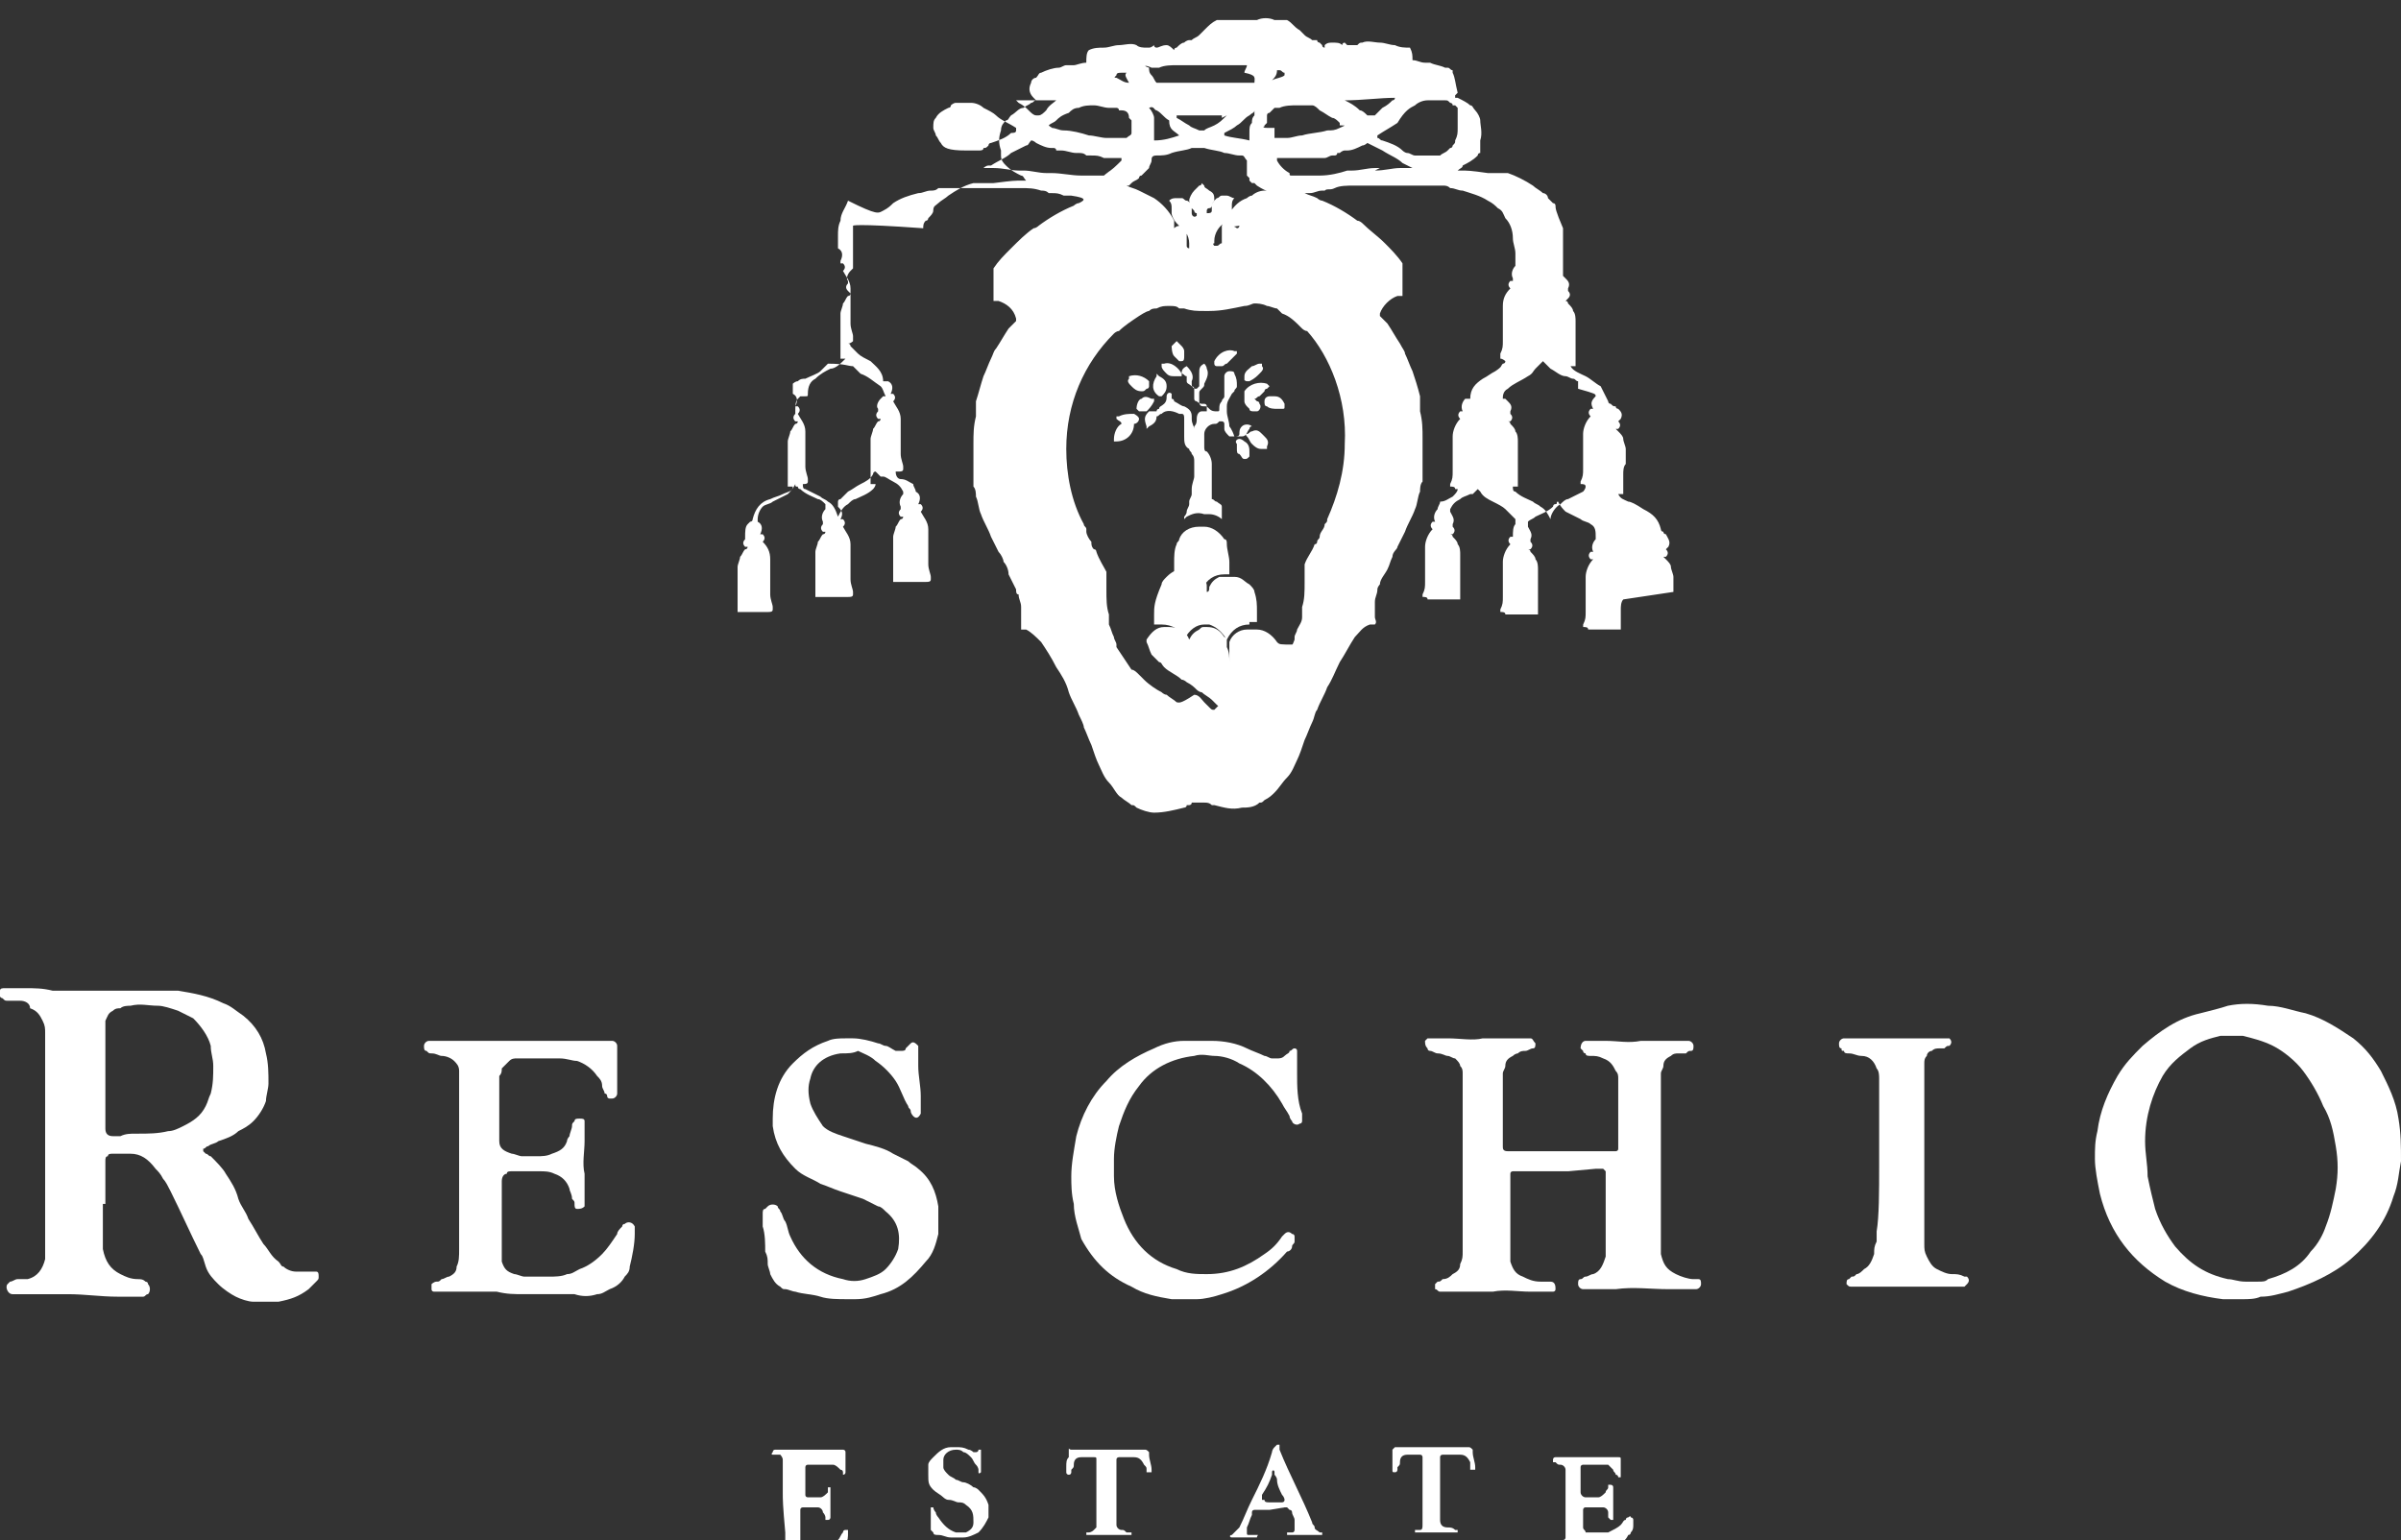 <?xml version="1.0" encoding="UTF-8"?> <svg xmlns="http://www.w3.org/2000/svg" xmlns:xlink="http://www.w3.org/1999/xlink" version="1.1" id="Layer_2_00000150790913392681763710000012475550558553617304_" x="0px" y="0px" viewBox="0 0 95.7 61.4" style="enable-background:new 0 0 95.7 61.4;" xml:space="preserve"><rect x="0" y="0" width="95.7" height="61.4" fill="#333333" stroke="none"/> <style type="text/css"> .st0{fill:#FFFFFF;} </style> <g id="Layer_2-2"> <g> <g> <path class="st0" d="M46.9,22.9C46.9,22.9,46.9,22.9,46.9,22.9c0.5,0,0.8,0.2,1,0.6l0,0l0,0l0,0c0.2-0.4,0.5-0.6,0.9-0.6 c0,0,0,0,0.1,0s0.1,0,0.1,0c0,0,0,0,0,0c0-0.1,0-0.1,0-0.2c0-0.1,0-0.2,0-0.3c0-0.2-0.1-0.5-0.1-0.7c0-0.1,0-0.2-0.1-0.2l0,0l0,0 l0,0l0,0l0,0c-0.2-0.3-0.5-0.5-0.8-0.5c0,0-0.1,0-0.1,0c0,0,0,0-0.1,0c-0.4,0-0.7,0.2-0.8,0.5l0,0l0,0l0,0l0,0l0,0 c0,0.1-0.1,0.1-0.1,0.2c-0.1,0.2-0.1,0.5-0.1,0.7c0,0.1,0,0.2,0,0.3c0,0.1,0,0.1,0,0.2C46.7,22.9,46.8,22.9,46.9,22.9 C46.8,22.9,46.8,22.9,46.9,22.9z"></path> <path class="st0" d="M49.8,24.8C49.8,24.8,49.8,24.8,49.8,24.8c0.1,0,0.1,0,0.2,0c0,0,0,0,0.1,0c0-0.1,0-0.2,0-0.4 c0-0.3,0-0.5-0.1-0.8c0-0.1-0.1-0.2-0.2-0.3c-0.2-0.1-0.3-0.3-0.6-0.3c0,0,0,0,0,0c0,0,0,0-0.1,0s0,0,0,0s0,0,0,0l0,0 c0,0,0,0,0,0s0,0-0.1,0l0,0c0,0-0.1,0-0.1,0c0,0,0,0-0.1,0c0,0,0,0-0.1,0c0,0,0,0-0.1,0c-0.2,0.1-0.3,0.2-0.4,0.4l0,0 c0,0.1,0,0.2-0.1,0.2l0,0c0,0,0,0,0,0s0,0,0,0c0,0,0,0,0,0.1c0,0,0,0,0,0c0,0,0,0,0,0c0,0,0,0,0,0c0,0,0,0,0,0l0,0c0,0,0,0,0,0 l0,0c0,0,0,0,0,0l0,0c0,0,0,0,0,0c0,0,0,0,0,0c0,0,0,0,0,0s0,0,0,0l0,0c0,0,0,0,0,0s0,0,0,0s0,0,0,0c0,0,0,0,0,0c0,0,0,0,0,0l0,0 l0,0l0,0c0,0,0,0,0,0l0,0c0,0,0,0,0,0l0,0c0,0,0,0,0,0l0,0c0,0,0,0,0-0.1c0,0,0,0,0,0c0,0,0-0.1,0-0.1c0,0,0,0,0,0l0,0l0,0 c0,0,0,0,0,0c0,0,0,0,0,0l0,0v0c0,0,0,0,0,0c0,0,0,0,0,0s0,0,0,0c0,0,0,0,0,0c0,0,0,0,0,0c0,0,0,0,0,0l0,0c0,0,0,0,0,0 c0,0,0,0,0,0c0,0,0,0,0,0l0,0c0,0,0,0,0,0l0,0c0,0,0,0,0-0.1l0,0l0,0l0,0l0,0l0,0c0-0.1,0-0.2-0.1-0.2l0,0c0-0.1-0.1-0.2-0.2-0.3 c0,0-0.1-0.1-0.1-0.1c0,0,0,0,0,0c0,0-0.1,0-0.1-0.1c0,0-0.1,0-0.1,0c0,0,0,0,0,0c0,0,0,0-0.1,0l0,0c0,0-0.1,0-0.1,0l0,0 c0,0,0,0-0.1,0s0,0,0,0l0,0h0l0,0c0,0,0,0-0.1,0c0,0,0,0,0,0c0,0,0,0,0,0c0,0,0,0,0,0c0,0,0,0,0,0c-0.2,0-0.4,0.1-0.6,0.3 c-0.1,0.1-0.2,0.2-0.2,0.3C46,24,46,24.2,46,24.5c0,0.1,0,0.2,0,0.4c0,0,0,0,0.1,0s0,0,0.1,0s0.1,0,0.1,0c0.4,0,0.8,0.2,0.9,0.6 l0,0l0,0l0,0c0.2-0.4,0.5-0.6,0.8-0.6c0,0,0,0,0,0c0,0,0.1,0,0.1,0h0c0,0,0,0,0,0s0,0,0,0c0,0,0,0,0,0c0,0,0,0,0,0l0,0 c0,0,0,0,0,0c0,0,0,0,0,0c0,0,0,0,0,0l0,0c0,0,0,0,0,0c0,0,0,0,0,0c0,0,0,0,0,0l0,0c0,0,0,0,0.1,0s0,0,0,0 c0.3,0.1,0.5,0.3,0.7,0.6c0.2-0.4,0.5-0.6,0.9-0.6L49.8,24.8z"></path> <path class="st0" d="M50.9,25.6L50.9,25.6L50.9,25.6L50.9,25.6L50.9,25.6c-0.2-0.3-0.5-0.5-0.8-0.5l0,0c0,0,0,0-0.1,0 c0,0,0,0,0,0c0,0,0,0-0.1,0s0,0-0.1,0l0,0l0,0c0,0,0,0-0.1,0c-0.3,0-0.6,0.2-0.7,0.5c0,0,0,0.1,0,0.1v0c0,0.1,0,0.1,0,0.2 c0,0,0,0,0,0c0,0.1,0,0.1,0,0.2c0,0.2,0,0.4,0,0.6c0-0.1,0-0.1,0-0.2v0c0,0,0,0,0-0.1c0-0.2,0-0.4-0.1-0.6c0,0,0,0,0-0.1 c0,0,0,0,0-0.1c0,0,0,0,0-0.1c0,0,0,0,0,0l0,0c0,0,0,0,0,0c0,0,0-0.1-0.1-0.1c-0.2-0.3-0.4-0.4-0.7-0.4c0,0,0,0,0,0c0,0,0,0,0,0 c0,0,0,0,0,0c0,0,0,0-0.1,0c0,0,0,0,0,0s0,0,0,0c-0.1,0-0.1,0-0.2,0.1c-0.2,0.1-0.3,0.2-0.4,0.4c0,0,0,0.1,0,0.1v0 c0,0.1,0,0.1,0,0.2c0,0,0,0,0,0c0,0.1,0,0.1,0,0.2c0,0.2,0,0.4,0,0.6c0-0.1,0-0.1,0-0.2v0c0,0,0,0,0-0.1c0-0.1,0-0.1,0-0.2 c0,0,0,0,0-0.1c0,0,0,0,0-0.1l0,0c0,0,0,0,0,0l0,0l0,0c0,0,0,0,0-0.1c0,0,0,0,0-0.1c0,0,0,0,0,0c0,0,0,0,0-0.1c0,0,0,0,0,0l0,0 c0,0,0,0,0,0l0,0c0,0,0,0,0,0c0,0,0-0.1,0-0.1l0,0c-0.1-0.3-0.4-0.5-0.8-0.5c0,0,0,0-0.1,0l0,0l0,0c0,0,0,0,0,0c0,0,0,0,0,0l0,0 c0,0,0,0,0,0c0,0,0,0,0,0c0,0,0,0,0,0c0,0,0,0,0,0c0,0-0.1,0-0.1,0c-0.3,0-0.5,0.2-0.7,0.5l0,0l0,0l0,0l0,0l0,0c0,0,0,0,0,0.1 c0,0,0,0,0,0c0,0,0,0,0,0s0,0,0,0c0.1,0.2,0.1,0.3,0.2,0.5c0.1,0.1,0.2,0.2,0.3,0.3c0.1,0,0.1,0.1,0.2,0.2 c0.2,0.2,0.5,0.3,0.7,0.5c0.1,0,0.2,0.1,0.2,0.1l0,0c0.2,0.1,0.3,0.2,0.4,0.3c0,0,0.1,0.1,0.2,0.1c0.1,0.1,0.3,0.2,0.4,0.3 c0,0,0.1,0.1,0.1,0.1c0,0,0.1,0.1,0.1,0.1c0,0,0,0,0,0c0,0,0.1,0.1,0.2,0.1c0,0,0,0,0,0h0c0,0,0,0,0,0c0,0,0,0,0,0c0,0,0,0,0,0 c0,0,0,0,0,0c0,0,0,0,0,0c0,0,0,0,0,0c0,0,0.1-0.1,0.1-0.1c0,0,0.1-0.1,0.1-0.1c0.1-0.1,0.2-0.2,0.4-0.3c0.1,0,0.1-0.1,0.2-0.1 c0.1-0.1,0.3-0.2,0.4-0.3l0,0c0.1,0,0.2-0.1,0.2-0.1c0.2-0.1,0.5-0.3,0.7-0.5c0.1-0.1,0.1-0.1,0.2-0.2c0.1-0.1,0.2-0.1,0.3-0.2 c0.1-0.1,0.2-0.3,0.3-0.6C51,25.7,51,25.7,50.9,25.6L50.9,25.6L50.9,25.6z"></path> <path class="st0" d="M47.3,15C47.3,15,47.3,15.1,47.3,15L47.3,15c0,0.1,0,0.1,0,0.1c0,0,0,0,0,0v0.1h0c0,0.1,0.1,0.1,0.2,0.2 c0.1,0,0.1,0.1,0.1,0.1c0,0.1,0,0.3,0,0.4v0c0,0,0,0.1,0.1,0.1c0,0,0.1,0.1,0.2,0.1c0,0,0.1,0,0.1,0h0c0,0,0.1,0,0.1,0.1 c0,0,0,0,0,0.1s0,0,0,0.1c0,0,0,0-0.1,0s0,0-0.1,0c-0.1,0-0.2,0.1-0.2,0.3c0,0.1,0,0.2-0.1,0.3c0,0,0,0.1,0,0.1c0,0,0,0,0,0 c0-0.1-0.1-0.2-0.1-0.4c0,0,0,0,0,0c0,0,0,0,0-0.1c0-0.2-0.1-0.3-0.3-0.4c-0.1,0-0.2-0.1-0.4-0.2c0,0,0-0.1-0.1-0.1l0,0 c0,0,0-0.1,0-0.1c0,0,0,0,0-0.1v0h0c-0.1-0.1-0.2,0-0.2,0.1l0,0v0c0,0,0,0,0,0c0,0.1,0,0.2-0.1,0.3c-0.1,0.1-0.2,0.1-0.2,0.2 c0,0-0.1,0-0.1,0.1c0,0,0,0-0.1,0c0,0,0,0-0.1,0c0,0,0,0,0,0c0,0-0.1,0-0.1,0c-0.2,0.2-0.2,0.3-0.1,0.6l0,0.1l0.1-0.1 c0,0,0,0,0,0l0,0c0.2-0.1,0.3-0.2,0.3-0.4v0l0,0c0,0,0,0,0,0l0,0c0,0,0,0,0,0c0.1,0,0.1-0.1,0.2-0.1c0.2-0.2,0.5-0.1,0.7,0 c0,0,0,0,0.1,0c0,0,0,0,0,0c0.1,0,0.1,0.1,0.1,0.2c0,0.2,0,0.3,0,0.5c0,0.1,0,0.1,0,0.2c0,0.2,0,0.4,0.2,0.5l0,0l0,0 c0,0.1,0.1,0.1,0.1,0.2c0.1,0.1,0.1,0.2,0.1,0.3c0,0.2,0,0.5,0,0.6c0,0.1-0.1,0.3-0.1,0.5c0,0,0,0.1,0,0.2c0,0.1-0.1,0.2-0.1,0.3 c0,0,0,0.1,0,0.1c0,0.1-0.1,0.2-0.1,0.3c0,0.1-0.1,0.2-0.1,0.2c0,0,0,0.1,0,0.1c0,0,0,0,0,0c0,0,0.1-0.1,0.1-0.1 c0.2-0.1,0.4-0.2,0.7-0.1c0,0,0,0,0.1,0c0,0,0.1,0,0.1,0c0.2,0,0.4,0.1,0.5,0.2h0c0,0,0-0.1,0-0.1c0,0,0-0.2,0-0.2l0,0 c0-0.1,0-0.2,0-0.2c0-0.1-0.1-0.1-0.2-0.2c-0.1,0-0.1-0.1-0.2-0.1l0,0c0,0,0,0,0,0l0,0c0,0,0,0,0-0.1c0,0,0-0.1,0-0.1 c0,0,0,0,0,0l0,0l0,0c0,0,0,0,0,0l0,0v0c0-0.1,0-0.1,0-0.2c0-0.1,0-0.3,0-0.4c0-0.1,0-0.2,0-0.4c0-0.1,0-0.1,0-0.2 c0-0.2-0.1-0.4-0.2-0.5c-0.1,0-0.1-0.1-0.1-0.2c0-0.1,0-0.3,0-0.4c0,0,0-0.1,0-0.1c0-0.2,0.2-0.4,0.4-0.4c0.1,0,0.1,0,0.2-0.1 c0,0,0,0,0.1,0l0,0c0,0,0.1,0,0.1,0.1c0,0,0,0.1,0,0.1c0,0,0,0.1,0,0.1c0,0.1,0.1,0.2,0.2,0.3c0.1,0,0.2,0,0.3,0c0,0,0,0,0,0 c0,0,0.1,0,0.1,0c0,0,0,0,0.1,0c0.2,0,0.2-0.2,0.3-0.3c0,0,0-0.1,0.1-0.1l0,0l0,0c-0.1-0.1-0.3-0.1-0.4,0 c-0.1,0.1-0.1,0.2-0.1,0.3c0,0,0,0,0,0l0,0c0,0.1-0.1,0.1-0.2,0.1l0,0C49.1,17.1,49,17,49,17v0c0-0.2-0.1-0.4-0.1-0.6 c0-0.1,0-0.1,0-0.2c0-0.2,0.1-0.3,0.2-0.5c0,0,0,0,0,0c0,0,0,0,0.1-0.1c0-0.1,0.1-0.1,0.1-0.2c0-0.2,0-0.3-0.1-0.5 c0-0.1-0.1-0.1-0.2-0.1c-0.1,0-0.2,0.1-0.2,0.2c0,0,0,0,0,0.1v0c0,0.1,0,0.2,0,0.3v0c0,0.1,0,0.2,0,0.3l0,0.1l0,0 c0,0.1-0.1,0.1-0.1,0.2c-0.1,0.1-0.1,0.2-0.1,0.3c0,0.1,0,0.1-0.1,0.1c-0.1,0-0.2,0-0.3-0.1c-0.1-0.1-0.1-0.1-0.2-0.1 c-0.1,0-0.2,0-0.2-0.2c0,0,0,0,0-0.1c0-0.1,0-0.1,0-0.2c0-0.1,0-0.1,0.1-0.2s0.1-0.1,0.1-0.2c0.1-0.2,0.2-0.4,0.1-0.6 c0-0.1-0.1-0.2-0.1-0.2l0,0h0c-0.2,0.1-0.2,0.2-0.2,0.4c0,0.1,0,0.2,0,0.3c0,0,0,0.1,0,0.1l0,0.1l-0.1,0.1l0,0c0,0,0,0-0.1,0 c-0.1-0.1-0.1-0.1-0.1-0.2c0,0,0,0,0-0.1c0.1-0.2,0-0.4-0.2-0.6l0,0l0,0c-0.2,0.1-0.2,0.2-0.2,0.3C47.2,14.9,47.2,15,47.3,15 L47.3,15z"></path> <path class="st0" d="M45.2,16.9L45.2,16.9c0.1,0,0.2-0.1,0.2-0.2v0v0c0-0.1-0.2-0.2-0.2-0.2c-0.2,0-0.4,0-0.6,0.1l-0.1,0l0,0.1 c0.1,0.1,0.2,0.1,0.2,0.2c-0.2,0.1-0.3,0.4-0.3,0.6l0,0.1h0.1C44.9,17.6,45.2,17.3,45.2,16.9L45.2,16.9z"></path> <path class="st0" d="M49.6,15.8L49.6,15.8L49.6,15.8C49.6,15.8,49.6,15.8,49.6,15.8L49.6,15.8L49.6,15.8L49.6,15.8 c0,0.1,0,0.1,0,0.1c0,0.1,0,0.1,0,0.1c0,0.1,0.1,0.2,0.1,0.2c0,0,0,0,0.1,0.1c0,0.1,0.1,0.1,0.2,0.1c0,0,0.1,0,0.1,0 c0.1,0,0.2-0.2,0.1-0.3c0,0,0-0.1-0.1-0.1c0,0-0.1-0.1-0.1-0.1c0.1,0,0.1-0.1,0.2-0.1c0.1-0.1,0.1-0.1,0.2-0.2c0,0,0-0.1,0.1-0.1 l0.1-0.1l-0.1-0.1c-0.3-0.1-0.7,0-0.9,0.3L49.6,15.8L49.6,15.8C49.5,15.8,49.5,15.8,49.6,15.8L49.6,15.8z"></path> <path class="st0" d="M50.3,17.9c0,0,0.1,0,0.1,0l0.1,0l0-0.1c0.1-0.2,0-0.3-0.1-0.4c0,0,0,0,0,0c0,0-0.1-0.1-0.1-0.1 c-0.1-0.1-0.2-0.2-0.4-0.1c-0.1,0-0.1,0.1-0.2,0.1s0,0.1,0,0.1c0.1,0.1,0.1,0.2,0.2,0.3C50.1,17.9,50.2,17.9,50.3,17.9z"></path> <path class="st0" d="M48.4,14.5L48.4,14.5c0,0,0,0.1,0.1,0.1c0,0,0.1,0,0.1,0s0.1,0,0.1,0c0.1,0,0.1-0.1,0.2-0.1c0,0,0,0,0.1-0.1 c0.1-0.1,0.2-0.2,0.3-0.3l0-0.1l-0.1,0c-0.2-0.1-0.6,0-0.8,0.4L48.4,14.5L48.4,14.5C48.4,14.5,48.4,14.5,48.4,14.5L48.4,14.5z"></path> <path class="st0" d="M45.1,15.4C45.1,15.4,45.1,15.5,45.1,15.4L45.1,15.4c0.1,0.1,0.2,0.2,0.4,0.2c0.1,0,0.1,0,0.2-0.1 c0.1,0,0.1-0.1,0.1-0.1c0-0.1,0-0.1,0-0.2C45.6,15,45.3,14.9,45,15H45l0,0.1C44.9,15.2,45,15.3,45.1,15.4L45.1,15.4L45.1,15.4z"></path> <path class="st0" d="M50.8,15.8C50.8,15.8,50.7,15.8,50.8,15.8c-0.1,0-0.1,0-0.2,0c0,0-0.2,0-0.2,0.2c0,0.1,0,0.2,0.1,0.2 c0.1,0.1,0.3,0.1,0.4,0.1c0.1,0,0.1,0,0.2,0c0.1,0,0.1,0,0.1-0.1l0,0l0,0l0-0.1C51.1,15.9,51,15.8,50.8,15.8L50.8,15.8z"></path> <path class="st0" d="M49.7,15.2c0,0,0.1,0,0.1,0c0.2-0.1,0.3-0.2,0.4-0.3l0,0c0.1-0.1,0.2-0.2,0.1-0.3v-0.1h-0.1 c-0.1,0-0.2,0.1-0.3,0.1l0,0c-0.1,0.1-0.3,0.2-0.3,0.4c0,0.1,0,0.2,0,0.2C49.6,15.1,49.6,15.2,49.7,15.2L49.7,15.2z"></path> <path class="st0" d="M49.4,18.1C49.4,18.1,49.4,18.2,49.4,18.1c0.1,0.1,0.1,0.2,0.2,0.2c0,0,0,0,0,0c0.1,0,0.1,0,0.2-0.1 c0,0,0-0.1,0-0.1v0v0v0c0,0,0-0.1,0-0.1c0-0.1,0-0.3-0.2-0.4l0,0c0,0-0.1-0.1-0.2-0.1c-0.1,0-0.2,0.1-0.1,0.2c0,0,0,0.1,0,0.1 c0,0,0,0,0,0.1C49.3,18,49.3,18.1,49.4,18.1L49.4,18.1z"></path> <path class="st0" d="M45.3,16.3L45.3,16.3l0.1,0.1c0,0,0,0,0,0c0,0,0.1,0,0.1,0c0,0,0,0,0,0c0,0,0.1,0,0.2,0 c0.1-0.1,0.2-0.2,0.3-0.4l0-0.1l-0.1,0c-0.2-0.1-0.3-0.1-0.4,0C45.4,15.9,45.3,16.1,45.3,16.3L45.3,16.3z"></path> <path class="st0" d="M46.8,14.2L46.8,14.2C46.8,14.2,46.9,14.3,46.8,14.2c0.1,0.1,0.2,0.2,0.2,0.2c0,0,0,0,0.1,0 c0.1,0,0.1-0.1,0.1-0.2c0,0,0,0,0,0c0-0.1,0-0.1,0-0.2c0-0.1-0.1-0.2-0.1-0.2c0,0-0.1-0.1-0.1-0.1c0,0,0,0,0,0l-0.1-0.1l-0.1,0.1 c0,0,0,0,0,0c0,0,0,0-0.1,0.1C46.7,13.8,46.7,14.1,46.8,14.2L46.8,14.2L46.8,14.2z"></path> <path class="st0" d="M46.2,15.8L46.2,15.8h0.1c0.1-0.1,0.2-0.2,0.2-0.4c0-0.2-0.1-0.3-0.3-0.4l-0.1-0.1l0,0.1 C45.9,15.3,45.9,15.6,46.2,15.8L46.2,15.8z"></path> <path class="st0" d="M46.5,14.9c0.1,0.1,0.2,0.1,0.3,0.1c0.1,0,0.1,0,0.2,0l0.1,0l0-0.1c-0.1-0.2-0.4-0.5-0.7-0.4l-0.1,0v0.1 C46.3,14.7,46.4,14.8,46.5,14.9L46.5,14.9z"></path> <polygon class="st0" points="48.9,25.5 48.9,25.5 48.9,25.4 "></polygon> <path class="st0" d="M66.7,23.6c0-0.2,0-0.4,0-0.6c0-0.1-0.1-0.3-0.1-0.4c0-0.1-0.1-0.2-0.2-0.3c0,0-0.1-0.1-0.1-0.1 c0,0,0.1,0,0.1,0c0.1-0.1,0.1-0.2,0-0.3c0,0,0,0,0,0s0,0,0,0c0,0,0,0,0.1-0.1c0.1-0.2,0-0.3-0.1-0.5c0,0,0,0,0,0c0,0,0,0,0,0 c0,0,0,0,0,0c0,0,0,0,0,0l0,0c0,0,0,0,0,0c0,0-0.1,0-0.1-0.1c-0.1,0-0.1-0.1-0.1-0.1c-0.1-0.4-0.3-0.6-0.7-0.8 C65.2,20.1,65,20,64.9,20c-0.2-0.1-0.3-0.1-0.4-0.3c0,0,0,0,0,0l0,0c0,0,0,0,0,0c0,0,0,0,0,0c0,0,0.1,0,0.1,0c0,0,0.1,0,0.1,0 c0,0,0,0,0,0c0,0,0,0,0,0c0-0.1,0-0.1,0-0.2c0-0.2,0-0.4,0-0.6c0-0.1,0-0.3,0.1-0.4c0-0.2,0-0.4,0-0.6c0-0.1-0.1-0.3-0.1-0.4 c0-0.1-0.1-0.2-0.2-0.3c0,0-0.1-0.1-0.1-0.1c0,0,0.1,0,0.1,0c0.1-0.1,0.1-0.2,0-0.3c0,0,0,0,0,0s0,0,0,0c0,0,0,0,0.1-0.1 c0.1-0.2,0-0.3-0.1-0.4c0,0-0.1,0-0.1-0.1c0,0,0,0,0,0c-0.1,0-0.1,0-0.2-0.1c0,0,0,0,0,0c-0.1,0-0.1-0.1-0.1-0.1 c-0.1-0.2-0.2-0.4-0.3-0.6c-0.2-0.1-0.4-0.3-0.6-0.4c-0.2-0.1-0.5-0.2-0.6-0.4l0,0l0,0c0,0,0,0,0,0c0,0,0.1,0,0.1,0 c0,0,0.1,0,0.1,0c0,0,0,0,0,0c0,0,0,0,0,0c0-0.1,0-0.1,0-0.2c0-0.2,0-0.4,0-0.6c0-0.1,0-0.3,0-0.4c0-0.2,0-0.4,0-0.6 c0-0.1,0-0.3-0.1-0.4c0-0.1-0.1-0.2-0.2-0.3c0,0,0-0.1-0.1-0.1c0,0,0,0,0.1-0.1c0.1-0.1,0.1-0.2,0-0.3c0,0,0,0,0,0c0,0,0,0,0,0 c0,0,0-0.1,0-0.1c0.1-0.2,0-0.3-0.1-0.4c0,0,0,0-0.1-0.1c0,0,0,0,0,0c0,0,0,0,0,0c0-0.1,0-0.1,0-0.2c0-0.2,0-0.4,0-0.6 c0-0.1,0-0.2,0-0.2c0,0,0,0,0,0s0,0,0-0.1l0,0v0l0,0l0,0c0,0,0,0,0,0c0,0,0,0,0-0.1v0v0c0,0,0-0.1,0-0.1c0,0,0,0,0,0 c0,0,0,0,0-0.1c0,0,0-0.1,0-0.1l0,0c0,0,0,0,0,0v0c0,0,0,0,0-0.1c0,0,0,0,0-0.1l0,0c0-0.1,0-0.1,0-0.2c0,0,0,0,0,0c0,0,0,0,0,0 s0,0,0,0c0,0,0,0,0,0s0,0,0,0C62,8.4,62,8.3,62,8.2c0,0,0-0.1-0.1-0.1C61.8,8,61.8,8,61.7,7.9c0-0.1-0.1-0.2-0.2-0.2 c-0.1-0.1-0.3-0.2-0.4-0.3c-0.3-0.2-0.7-0.4-1-0.5c0,0,0,0,0,0c-0.1,0-0.2,0-0.3,0c0,0-0.5,0-0.5,0c-0.7-0.1-0.8-0.1-1.1-0.1 c0,0-0.1,0-0.1,0c0.1-0.1,0.2-0.1,0.2-0.2c0.2-0.1,0.4-0.2,0.6-0.4c0,0,0-0.1,0.1-0.1l0,0c0,0,0,0,0,0c0,0,0,0,0,0l0,0 c0,0,0-0.1,0-0.1c0-0.1,0-0.1,0-0.2l0,0l0,0c0,0,0,0,0,0c0,0,0-0.1,0-0.1c0,0,0-0.1,0-0.1c0.1-0.3,0-0.6,0-0.8 c0-0.1-0.1-0.3-0.2-0.4c-0.1-0.1-0.1-0.2-0.2-0.2c-0.1-0.1-0.3-0.2-0.5-0.3c0,0-0.1,0-0.1,0c0,0,0,0,0,0l0,0l0,0l0,0c0,0,0,0,0,0 c0,0,0,0,0,0l0,0c0,0,0,0,0,0l0,0c0,0,0,0,0,0c0,0,0,0,0,0l0,0l0,0c0,0,0,0,0,0l0,0l0,0c0,0,0,0,0,0l0,0c0,0,0,0,0,0l0,0 c0,0,0,0,0,0s0,0,0,0c0,0,0,0,0,0c0,0,0,0,0-0.1c0,0,0,0,0,0l0,0c0,0,0.1-0.1,0.1-0.1C58,3.3,58,3.1,57.9,2.9c0,0,0-0.1,0-0.1 c0,0,0,0,0,0l0,0l0,0c0,0,0,0,0,0l0,0l0,0l0,0c0,0,0,0,0,0l0,0l0,0c0,0,0,0,0,0l0,0c0,0,0,0,0,0c0,0,0,0,0,0 c-0.1,0-0.1-0.1-0.2-0.1c0,0,0,0-0.1,0h0c0,0,0,0,0,0c-0.2-0.1-0.4-0.1-0.6-0.2c0,0-0.1,0-0.1,0c0,0,0,0,0,0c0,0,0,0,0,0 c0,0,0,0,0,0l0,0c0,0,0,0,0,0c0,0,0,0,0,0c0,0,0,0,0,0s0,0,0,0s0,0,0,0l0,0c0,0,0,0-0.1,0c0,0,0,0,0,0c0,0,0,0,0,0c0,0,0,0,0,0 l0,0l0,0c0,0,0,0,0,0h0l0,0c0,0,0,0,0,0l0,0c0,0,0,0,0,0l0,0c-0.2,0-0.3-0.1-0.5-0.1c0-0.2,0-0.3-0.1-0.5c-0.2,0-0.4,0-0.6-0.1 c-0.2,0-0.4-0.1-0.6-0.1c-0.2,0-0.5-0.1-0.7,0c-0.1,0-0.1,0-0.2,0.1l0,0c0,0,0,0,0,0c0,0,0,0-0.1,0c0,0,0,0,0,0c0,0,0,0-0.1,0 l0,0c0,0,0,0-0.1,0l0,0c0,0,0,0,0,0c0,0,0,0,0,0l0,0c0,0,0,0,0,0c0,0,0,0,0,0c0,0,0,0-0.1,0l0,0c0,0,0,0,0,0c0,0,0,0,0,0 c0,0,0,0,0,0c0,0,0,0,0,0c0,0,0,0,0,0c0,0-0.1-0.1-0.1-0.1c0,0,0,0,0,0c0,0,0,0,0,0c0,0,0,0,0,0c0,0,0,0,0,0c0,0-0.1,0-0.1,0.1 c-0.1-0.1-0.2-0.1-0.4-0.1c-0.1,0-0.2,0-0.3,0.1c0,0,0,0,0,0c0,0,0,0,0,0c0,0,0,0,0,0.1c0,0-0.1,0-0.1-0.1c0,0,0,0,0,0 c0,0,0,0,0,0c0,0,0,0,0,0c0,0,0,0-0.1-0.1l0,0l0,0l0,0l0,0l0,0c0,0,0,0,0,0c0,0-0.1,0-0.1-0.1c0,0-0.1,0-0.1,0c0,0,0,0,0,0 c0,0,0,0,0,0l0,0l0,0l0,0l0,0c0,0,0,0,0,0l0,0l0,0l0,0l0,0l0,0l0,0c0,0,0,0,0,0l0,0c0,0,0,0,0,0l0,0l0,0c0,0,0,0,0,0c0,0,0,0,0,0 c0,0-0.1,0-0.1,0c-0.1-0.1-0.2-0.1-0.3-0.2c-0.1-0.1-0.2-0.2-0.2-0.2c-0.2-0.1-0.3-0.3-0.5-0.4c0,0,0,0,0,0l0,0c0,0,0,0,0,0l0,0 l0,0c0,0,0,0-0.1,0l0,0c0,0-0.1,0-0.1,0c0,0,0,0,0,0h0c0,0,0,0,0,0c0,0,0,0,0,0l0,0l0,0c0,0,0,0,0,0c0,0,0,0,0,0h0c0,0,0,0,0,0 c-0.1,0-0.2,0-0.3,0c0,0,0,0,0,0c-0.2-0.1-0.5-0.1-0.7,0l0,0c0,0-0.1,0-0.1,0c0,0,0,0-0.1,0c0,0,0,0-0.1,0c0,0,0,0-0.1,0 c0,0,0,0,0,0c0,0-0.1,0-0.1,0l0,0c-0.2,0-0.5,0-0.7,0c0,0,0,0,0,0c-0.1,0-0.2,0-0.2,0c0,0,0,0,0,0c0,0,0,0,0,0c0,0,0,0,0,0h0l0,0 l0,0l0,0l0,0h0c0,0,0,0,0,0l0,0c0,0,0,0,0,0l0,0c0,0-0.1,0-0.1,0c0,0,0,0,0,0s0,0,0,0c0,0,0,0,0,0c0,0,0,0-0.1,0l0,0 c-0.2,0.1-0.3,0.2-0.5,0.4c-0.1,0.1-0.2,0.2-0.2,0.2c-0.1,0.1-0.2,0.1-0.3,0.2c0,0,0,0,0,0c0,0,0,0,0,0s0,0-0.1,0c0,0,0,0,0,0 c0,0,0,0,0,0c0,0,0,0,0,0l0,0c0,0,0,0,0,0c0,0-0.1,0-0.2,0.1c-0.1,0-0.2,0.1-0.3,0.2c0,0-0.1,0-0.1,0.1c-0.1-0.1-0.2-0.2-0.3-0.2 c-0.2,0-0.3,0.1-0.4,0.1c0,0-0.1,0-0.1-0.1c0,0,0,0,0,0c0,0,0,0,0,0l0,0c0,0,0,0,0,0c0,0-0.1,0.1-0.2,0.1c0,0,0,0,0,0l0,0l0,0 c0,0,0,0,0,0c0,0-0.1,0-0.1,0c0,0,0,0,0,0c0,0,0,0,0,0c0,0,0,0,0,0l0,0l0,0l0,0c0,0,0,0,0,0s0,0,0,0c0,0,0,0,0,0 c-0.1,0-0.3,0-0.4-0.1c-0.2-0.1-0.5,0-0.7,0c-0.2,0-0.4,0.1-0.6,0.1s-0.4,0-0.6,0.1c-0.1,0.1-0.1,0.3-0.1,0.5 c-0.2,0-0.4,0.1-0.5,0.1c0,0-0.1,0-0.1,0c-0.1,0-0.2,0-0.2,0c-0.1,0-0.2,0.1-0.3,0.1c-0.2,0-0.5,0.1-0.7,0.2 c-0.1,0-0.1,0.1-0.2,0.2c-0.1,0-0.2,0.1-0.2,0.2c-0.1,0.2-0.1,0.4,0.1,0.6c0,0,0.1,0.1,0.1,0.1c-0.1,0-0.1,0.1-0.2,0.1 c-0.1,0.1-0.2,0.1-0.3,0.2c-0.2,0-0.3,0.2-0.5,0.3c-0.1,0.1-0.1,0.2-0.2,0.2c-0.1,0.1-0.2,0.2-0.2,0.4c-0.1,0.3-0.1,0.5,0,0.8 c0,0.1,0,0.1,0,0.2c0,0.2,0.1,0.3,0.2,0.4c0.2,0.2,0.4,0.3,0.6,0.4c0.1,0,0.1,0.1,0.2,0.2c0,0-0.1,0-0.1,0c-0.4,0-0.4,0-1.2,0.1 c0,0-0.5,0-0.5,0c-0.1,0-0.2,0-0.3,0c0,0,0,0,0,0c-0.4,0.1-0.7,0.3-1,0.5c-0.1,0.1-0.3,0.2-0.4,0.3c-0.1,0.1-0.2,0.1-0.2,0.3 c0,0.1-0.1,0.2-0.2,0.3c0,0,0,0.1-0.1,0.1c-0.1,0.1-0.1,0.2-0.1,0.3c0,0,0,0,0,0c0,0,0,0,0,0c0,0,0,0,0,0c0,0,0,0,0,0 c0,0,0,0,0,0C34,8.9,34,9,34,9l0,0c0,0,0,0.1,0,0.1c0,0,0,0.1,0,0.1v0v0l0,0c0,0,0,0.1,0,0.1c0,0,0,0,0,0.1c0,0,0,0,0,0 c0,0,0,0.1,0,0.1v0v0c0,0,0,0.1,0,0.1c0,0,0,0,0,0l0,0c0,0,0,0,0,0c0,0,0,0,0,0l0,0c0,0,0,0,0,0.1c0,0,0,0,0,0c0,0.1,0,0.2,0,0.2 c0,0.2,0,0.4,0,0.6c0,0.1,0,0.1,0,0.2c0,0,0,0,0,0c0,0,0,0,0,0c0,0,0,0-0.1,0.1c-0.1,0.1-0.2,0.3-0.1,0.4c0,0,0,0.1,0,0.1 c0,0,0,0,0,0c0,0,0,0,0,0c-0.1,0.1-0.1,0.2,0,0.3c0,0,0,0,0.1,0.1c0,0,0,0.1-0.1,0.1c-0.1,0.1-0.1,0.2-0.2,0.3 c0,0.1-0.1,0.3-0.1,0.4c0,0.2,0,0.4,0,0.6c0,0.1,0,0.3,0,0.4c0,0.2,0,0.4,0,0.6c0,0.1,0,0.1,0,0.2c0,0,0,0,0,0c0,0,0,0,0,0 c0,0,0.1,0,0.1,0c0,0,0.1,0,0.1,0c0,0,0,0,0,0l0,0l0,0c-0.2,0.2-0.4,0.4-0.6,0.4c-0.2,0.1-0.4,0.2-0.6,0.4 c-0.2,0.1-0.3,0.3-0.3,0.6c0,0.1,0,0.1-0.1,0.1c0,0,0,0,0,0c-0.1,0-0.1,0-0.2,0c0,0,0,0,0,0c0,0,0,0-0.1,0.1 c-0.1,0.1-0.1,0.3-0.1,0.5c0,0,0,0.1,0,0.1c0,0,0,0,0,0c0,0,0,0,0,0c-0.1,0.1-0.1,0.2,0,0.3c0,0,0,0,0.1,0c0,0,0,0.1-0.1,0.1 c-0.1,0.1-0.1,0.2-0.2,0.3c0,0.1-0.1,0.3-0.1,0.4c0,0.2,0,0.4,0,0.6c0,0.1,0,0.3,0,0.4c0,0.2,0,0.4,0,0.6c0,0.1,0,0.1,0,0.2 c0,0,0,0,0,0c0,0,0,0,0,0c0,0,0.1,0,0.1,0c0,0,0.1,0,0.1,0c0,0,0,0,0,0c0,0,0,0,0,0l0,0c0,0,0,0,0,0c0,0.2-0.2,0.2-0.4,0.3 c-0.2,0.1-0.3,0.1-0.5,0.2c-0.4,0.1-0.6,0.4-0.7,0.8c0,0.1-0.1,0.1-0.1,0.1c0,0,0,0-0.1,0.1c0,0,0,0,0,0l0,0c0,0,0,0,0,0 c0,0,0,0,0,0c0,0,0,0,0,0c0,0,0,0,0,0c-0.1,0.1-0.1,0.3-0.1,0.5c0,0,0,0.1,0,0.1c0,0,0,0,0,0c0,0,0,0,0,0c-0.1,0.1-0.1,0.2,0,0.3 c0,0,0,0,0.1,0c0,0,0,0.1-0.1,0.1c-0.1,0.1-0.1,0.2-0.2,0.3c0,0.1-0.1,0.3-0.1,0.4c0,0.2,0,0.4,0,0.6c0,0.1,0,0.3,0,0.4 c0,0.2,0,0.4,0,0.6c0,0.1,0,0.1,0,0.2c0,0,0,0,0,0c0,0,0,0,0,0c0,0,0.1,0,0.1,0c0,0,0.1,0,0.1,0c0,0,0,0,0,0l0,0c0,0,0.1,0,0.1,0 c0,0,0.1,0,0.2,0c0,0,0.1,0,0.1,0c0.1,0,0.1,0,0.2,0c0.1,0,0.1,0,0.2,0c0,0,0,0,0.1,0c0,0,0,0,0,0c0,0,0,0,0.1,0 c0.1,0,0.2,0,0.2-0.1c0,0,0,0,0-0.1c0,0,0,0,0,0c0-0.1-0.1-0.3-0.1-0.5c0-0.1,0-0.2,0-0.4c0-0.1,0-0.1,0-0.2c0-0.1,0-0.2,0-0.4 c0,0,0-0.1,0-0.1c0-0.1,0-0.2,0-0.3c0-0.3-0.1-0.5-0.3-0.7c0,0,0,0,0,0c0,0,0,0,0,0c0.1-0.1,0.1-0.2,0-0.3c0,0,0,0-0.1,0 c0,0,0,0,0,0c0,0,0,0,0,0c0.1-0.2,0.1-0.4-0.1-0.5c0,0,0,0,0,0c0,0,0,0,0,0c0,0,0,0,0-0.1l0,0c0-0.2,0.1-0.4,0.2-0.5 c0.1-0.1,0.3-0.1,0.4-0.2c0.2-0.1,0.4-0.2,0.6-0.3c0.1-0.1,0.2-0.2,0.3-0.4c0,0.1,0,0.1,0.1,0.1c0,0,0,0.1,0.1,0.1 c0.2,0.2,0.5,0.3,0.7,0.4c0.1,0,0.2,0.1,0.3,0.2c0,0,0,0,0,0c0,0,0,0,0,0s0,0,0,0c0,0,0,0,0,0c0,0,0,0,0,0l0,0c0,0,0,0,0,0 c0,0,0,0,0,0c0,0,0,0,0,0l0,0l0,0l0,0c0,0,0,0,0,0l0,0l0,0l0,0l0,0c0,0,0,0,0,0c0,0,0,0,0,0l0,0l0,0l0,0c0,0,0,0,0,0l0,0 c0,0,0,0,0,0.1l0,0c0,0,0,0,0,0l0,0l0,0l0,0c0,0,0,0,0,0c0,0,0,0,0,0c0,0,0,0.1,0,0.1c0,0,0,0,0,0c0,0,0,0,0,0 c-0.1,0.1-0.2,0.3-0.1,0.5c0,0,0,0.1,0,0.1c0,0,0,0,0,0c0,0,0,0,0,0c-0.1,0.1-0.1,0.2,0,0.3c0,0,0,0,0.1,0c0,0,0,0.1-0.1,0.1 c-0.1,0.1-0.1,0.2-0.2,0.3c0,0.1-0.1,0.3-0.1,0.4c0,0.2,0,0.4,0,0.6c0,0.1,0,0.3,0,0.4c0,0.2,0,0.4,0,0.6c0,0.1,0,0.1,0,0.2 c0,0,0,0,0,0c0,0,0,0,0,0c0,0,0.1,0,0.1,0c0,0,0.1,0,0.1,0c0,0,0,0,0,0l0,0c0,0,0.1,0,0.1,0c0,0,0.1,0,0.2,0c0,0,0.1,0,0.2,0 c0.1,0,0.2,0,0.2,0c0.1,0,0.1,0,0.2,0c0,0,0,0,0.1,0c0,0,0,0,0,0c0,0,0,0,0.1,0c0.1,0,0.2,0,0.2-0.1c0,0,0,0,0-0.1c0,0,0,0,0,0 c0-0.1-0.1-0.3-0.1-0.5c0-0.1,0-0.2,0-0.4c0-0.1,0-0.1,0-0.2c0-0.1,0-0.2,0-0.4c0,0,0-0.1,0-0.1c0-0.1,0-0.2,0-0.3 c0-0.3-0.2-0.5-0.3-0.7c0,0,0,0,0,0c0,0,0,0,0,0c0.1-0.1,0.1-0.2,0-0.3c0,0,0,0-0.1,0c0,0,0,0,0,0c0,0,0,0,0,0 c0.1-0.2,0.1-0.3-0.1-0.5l0,0c0,0,0,0,0,0l0,0l0,0c0,0,0,0,0-0.1c0,0,0-0.1,0-0.1c0,0,0-0.1,0.1-0.1c0,0,0,0,0,0c0,0,0,0,0,0 c0.1-0.1,0.2-0.2,0.3-0.3c0.2-0.1,0.3-0.2,0.5-0.3c0.2-0.1,0.4-0.2,0.5-0.4c0,0,0-0.1,0.1-0.1c0.1,0.1,0.1,0.1,0.1,0.1 c0,0,0,0,0.1,0.1c0,0,0,0,0,0l0,0c0,0,0,0,0,0c0,0,0,0,0,0c0,0,0,0,0,0c0,0,0,0,0,0c0,0,0,0,0,0s0,0,0,0c0,0,0,0,0,0l0,0l0,0 c0,0,0,0,0,0c0,0,0,0,0,0c0,0,0,0,0,0c0,0,0,0,0,0l0,0c0,0,0.1,0,0.1,0l0,0c0.1,0,0.2,0.1,0.4,0.2c0.2,0.1,0.3,0.2,0.4,0.4 c0,0,0,0,0,0s0,0,0,0c0,0.1,0,0.1,0,0.1c0,0,0,0,0,0c0,0,0,0,0,0l0,0l0,0l0,0l0,0l0,0l0,0l0,0c0,0,0,0,0,0l0,0l0,0l0,0l0,0 c0,0,0,0,0,0l0,0l0,0c0,0,0,0,0,0c-0.1,0.1-0.2,0.3-0.1,0.5c0,0,0,0.1,0,0.1c0,0,0,0,0,0c0,0,0,0,0,0c-0.1,0.1-0.1,0.2,0,0.3 c0,0,0,0,0.1,0c0,0,0,0.1-0.1,0.1c-0.1,0.1-0.1,0.2-0.2,0.3c0,0.1-0.1,0.3-0.1,0.4c0,0.2,0,0.4,0,0.6c0,0.1,0,0.3,0,0.4 c0,0.2,0,0.4,0,0.6c0,0.1,0,0.1,0,0.2c0,0,0,0,0,0c0,0,0,0,0,0c0,0,0.1,0,0.1,0c0,0,0.1,0,0.1,0c0,0,0,0,0,0l0,0c0,0,0.1,0,0.1,0 c0,0,0.1,0,0.2,0c0,0,0.1,0,0.2,0c0.1,0,0.2,0,0.2,0c0.1,0,0.1,0,0.2,0c0,0,0,0,0.1,0c0,0,0,0,0,0c0,0,0,0,0.1,0 c0.1,0,0.2,0,0.2-0.1c0,0,0,0,0-0.1c0,0,0,0,0,0c0-0.1-0.1-0.3-0.1-0.5c0-0.1,0-0.2,0-0.4c0-0.1,0-0.1,0-0.2c0-0.1,0-0.2,0-0.4 c0,0,0-0.1,0-0.1c0-0.1,0-0.2,0-0.3c0-0.3-0.2-0.5-0.3-0.7c0,0,0,0,0,0c0,0,0,0,0,0c0.1-0.1,0.1-0.2,0-0.3c0,0,0,0-0.1,0 c0,0,0,0,0,0c0,0,0,0,0,0c0.1-0.2,0.1-0.4-0.1-0.5c0,0,0,0,0,0c0,0,0,0,0,0l0,0l0,0c0,0,0,0,0,0h0l0,0c0,0,0,0,0,0s0,0,0,0l0,0 c0,0,0,0,0,0l0,0l0,0l0,0c0,0,0,0,0,0c0,0,0,0,0,0l0,0l0,0l0,0c0,0,0,0,0,0c0,0,0,0,0,0c0,0,0,0,0,0c0-0.1-0.1-0.2-0.1-0.3l0,0 l0,0l0,0l0,0l0,0c0,0,0,0,0,0c0,0,0,0,0,0c0,0,0,0,0,0c0,0,0,0,0,0c0,0,0,0,0,0l0,0l0,0l0,0l0,0c0,0,0,0,0,0c0,0,0,0,0,0l0,0l0,0 l0,0l0,0c0,0,0,0,0,0l0,0l0,0l0,0l0,0c0,0,0,0,0,0l0,0l0,0l0,0l0,0l0,0c0,0,0,0,0,0c0,0,0,0,0,0c0,0,0,0,0,0c0,0,0,0,0,0l0,0l0,0 c0,0,0,0,0,0l0,0l0,0l0,0c0,0,0,0,0,0h0l0,0l0,0c0,0,0,0,0,0c0,0,0,0,0,0c0,0,0,0,0,0s0,0,0,0l0,0l0,0l0,0c0,0,0,0,0,0l0,0l0,0 l0,0c0,0,0,0,0,0l0,0l0,0c0,0,0,0,0,0c0,0,0,0,0,0c0,0,0,0,0,0c0,0,0,0,0,0c0,0,0,0,0,0c-0.2-0.1-0.3-0.2-0.5-0.2 c-0.1,0-0.2-0.1-0.2-0.3c0,0,0,0,0,0l0,0h0l0,0c0,0,0,0,0,0l0,0l0,0l0,0l0,0c0,0,0,0,0.1,0c0.1,0,0.2,0,0.2-0.1c0,0,0,0,0-0.1 c0,0,0,0,0,0c0-0.1-0.1-0.3-0.1-0.5c0-0.1,0-0.2,0-0.4c0-0.1,0-0.1,0-0.2c0-0.1,0-0.2,0-0.4c0,0,0-0.1,0-0.1c0-0.1,0-0.2,0-0.3 c0-0.3-0.2-0.5-0.3-0.7c0,0,0,0,0,0c0,0,0,0,0,0c0.1-0.1,0.1-0.2,0-0.3c0,0,0,0-0.1,0c0,0,0,0,0,0c0,0,0,0,0,0 c0.1-0.2,0.1-0.4-0.1-0.5c0,0,0,0,0,0c0,0,0,0,0,0c0,0-0.1,0-0.2,0c0,0,0,0,0,0c0-0.4-0.3-0.6-0.5-0.8c-0.2-0.1-0.4-0.2-0.5-0.3 c-0.2-0.2-0.2-0.2-0.3-0.3c0,0,0-0.1-0.1-0.1c0,0,0,0,0,0c0.1,0,0.2-0.1,0.2-0.1c0,0,0,0,0-0.1s0,0,0-0.1c0-0.1-0.1-0.3-0.1-0.5 c0-0.1,0-0.2,0-0.4c0-0.1,0-0.1,0-0.2c0-0.1,0-0.2,0-0.4c0-0.1,0-0.1,0-0.1c0-0.1,0-0.2,0-0.3c0-0.3-0.2-0.5-0.3-0.7c0,0,0,0,0,0 c0,0,0,0,0,0c0.1-0.1,0.1-0.2,0-0.3c0,0,0,0-0.1,0c0,0,0,0,0,0c0,0,0,0,0-0.1c0.1-0.2,0.1-0.4-0.1-0.5c0,0,0,0,0,0c0,0,0,0,0,0 c0,0,0,0,0,0c0-0.1,0-0.3,0-0.4c0,0,0,0,0,0c0,0,0,0,0-0.1c0,0,0,0,0,0l0,0c0,0,0,0,0,0l0,0c0,0,0,0,0,0l0,0c0,0,0,0,0,0 c0,0,0,0,0,0c0,0,0,0,0,0l0,0c0,0,0,0,0,0c0,0,0,0,0,0l0,0c0-0.2,0-0.4,0.1-0.6c0-0.3,0.2-0.5,0.3-0.8C35,8.6,35,8.5,35.2,8.4 c0.2-0.1,0.3-0.2,0.4-0.3c0.3-0.2,0.6-0.3,1-0.4c0.2,0,0.3-0.1,0.5-0.1c0.1,0,0.2,0,0.3-0.1c0.2,0,0.3,0,0.6,0c0.1,0,0.2,0,0.3,0 c0,0,0.1,0,0.2,0c0.2,0,0.4,0,0.6,0c0.1,0,0.2,0,0.3,0c0.1,0,0.1,0,0.2,0c0.2,0,0.3,0,0.4,0c0,0,0.1,0,0.1,0c0,0,0,0,0,0 c0,0,0,0,0,0h0c0,0,0,0,0,0c0,0,0,0,0,0s0,0,0,0c0,0,0,0,0,0l0,0h0h0h0c0,0,0,0,0,0c0,0,0,0,0,0c0,0,0,0,0,0c0,0,0,0,0,0l0,0l0,0 c0,0,0,0,0,0c0,0,0,0,0.1,0c0,0,0,0,0,0c0,0,0,0,0,0h0l0,0c0,0,0,0,0,0s0,0,0,0c0,0,0,0,0,0l0,0h0c0,0,0,0,0,0l0,0c0,0,0,0,0,0h0 c0,0,0.1,0,0.1,0c0,0,0,0,0,0c0,0,0,0,0,0l0,0h0c0,0,0,0,0,0s0,0,0,0c0,0,0.1,0,0,0c0,0,0,0,0,0c0,0,0,0,0.1,0c0,0,0,0,0,0 c0.1,0,0.2,0,0.3,0c0.3,0,0.5,0,0.8,0.1c0.1,0,0.2,0,0.3,0.1c0,0,0.1,0,0.1,0l0,0c0,0,0,0,0,0c0,0,0,0,0,0c0,0,0,0,0,0 c0,0,0,0,0,0c0,0,0,0,0,0c0,0,0,0,0,0c0,0,0,0,0,0c0.2,0,0.3,0,0.5,0.1c0,0,0,0,0.1,0h0c0,0,0,0,0.1,0s0,0,0.1,0c0,0,0,0,0,0l0,0 C43.4,7.9,43.2,8,43,8.1c-0.1,0-0.2,0.1-0.2,0.1c-0.5,0.2-1,0.5-1.4,0.8c0,0-0.1,0.1-0.2,0.1c-0.3,0.2-0.6,0.5-0.9,0.8 c-0.3,0.3-0.5,0.5-0.7,0.8c0,0,0,0.1,0,0.1c0,0.4,0,0.8,0,1.2c0,0,0,0,0,0c0,0,0,0,0,0c0.1,0,0.2,0,0.2,0 c0.3,0.1,0.6,0.3,0.7,0.7c0,0,0,0,0,0.1c0,0,0,0,0,0c0,0,0,0,0,0c-0.1,0.1-0.2,0.2-0.3,0.3c-0.2,0.3-0.3,0.5-0.5,0.8 c-0.1,0.1-0.1,0.2-0.2,0.4c-0.1,0.2-0.2,0.5-0.3,0.7c-0.1,0.3-0.2,0.7-0.3,1c0,0.1,0,0.2,0,0.4c0,0,0,0.1,0,0.2 c-0.1,0.4-0.1,0.7-0.1,1.1c0,0.1,0,0.2,0,0.4c0,0.1,0,0.2,0,0.4c0,0,0,0,0,0.1c0,0.1,0,0.3,0,0.4l0,0c0,0.1,0,0.1,0,0.2 c0,0.1,0,0.1,0,0.2c0.1,0.1,0.1,0.3,0.1,0.4c0.1,0.2,0.1,0.5,0.2,0.7c0.1,0.3,0.3,0.6,0.4,0.9c0.1,0.2,0.2,0.4,0.3,0.6 c0.1,0.1,0.2,0.3,0.2,0.4c0,0,0,0,0,0c0.1,0.1,0.2,0.3,0.2,0.5c0.1,0.2,0.2,0.4,0.3,0.6c0,0.1,0,0.2,0.1,0.2 c0,0.2,0.1,0.3,0.1,0.5c0,0.1,0,0.2,0,0.3s0,0.2,0,0.3c0,0.1,0,0.2,0,0.3c0.1,0,0.2,0,0.2,0c0.2,0.1,0.4,0.3,0.6,0.5 c0.2,0.3,0.4,0.6,0.6,1c0.2,0.3,0.4,0.6,0.5,1c0.1,0.3,0.3,0.6,0.4,0.9c0.1,0.2,0.2,0.4,0.2,0.5c0.1,0.2,0.2,0.5,0.3,0.7 c0.1,0.3,0.2,0.6,0.3,0.8c0.1,0.2,0.2,0.5,0.4,0.7c0.2,0.2,0.3,0.5,0.5,0.6c0,0,0,0,0,0c0.1,0.1,0.3,0.2,0.4,0.3 c0.1,0,0.1,0,0.2,0.1c0.2,0.1,0.5,0.2,0.7,0.2c0.4,0,0.8-0.1,1.2-0.2c0,0,0.1,0,0.1-0.1c0,0,0.1,0,0.1,0c0,0,0.1,0,0.1-0.1 c0,0,0.1,0,0.1,0l0,0c0,0,0,0,0.1,0h0c0,0,0,0,0,0l0,0h0c0,0,0,0,0,0c0,0,0.2,0,0.3,0l0,0c0,0,0,0,0,0l0,0l0,0 c0.1,0,0.2,0,0.3,0.1l0,0c0,0,0,0,0,0l0,0l0,0c0,0,0,0,0,0c0,0,0,0,0,0c0,0,0,0,0,0c0,0,0,0,0,0c0,0,0,0,0,0c0,0,0,0,0,0 c0,0,0,0,0.1,0c0,0,0,0,0,0c0.4,0.1,0.7,0.2,1.1,0.1c0.2,0,0.5,0,0.7-0.2c0.1,0,0.1,0,0.2-0.1c0.2-0.1,0.3-0.2,0.4-0.3 c0,0,0,0,0,0c0.2-0.2,0.3-0.4,0.5-0.6c0.2-0.2,0.3-0.5,0.4-0.7c0.1-0.2,0.2-0.5,0.3-0.8c0.1-0.2,0.2-0.5,0.3-0.7 c0.1-0.2,0.1-0.4,0.2-0.5c0.1-0.3,0.3-0.6,0.4-0.9c0.2-0.3,0.3-0.6,0.5-1c0.2-0.3,0.4-0.7,0.6-1c0.2-0.2,0.3-0.4,0.6-0.5 c0,0,0.1,0,0.2,0c0.1-0.1,0-0.2,0-0.3c0-0.1,0-0.2,0-0.3c0-0.1,0-0.2,0-0.3c0-0.2,0.1-0.3,0.1-0.5c0-0.1,0.1-0.2,0.1-0.2 c0-0.2,0.2-0.4,0.3-0.6c0.1-0.2,0.1-0.3,0.2-0.5c0,0,0,0,0,0c0-0.2,0.2-0.3,0.2-0.4c0.1-0.2,0.2-0.4,0.3-0.6 c0.1-0.3,0.3-0.6,0.4-0.9c0.1-0.2,0.1-0.5,0.2-0.7c0-0.1,0-0.3,0.1-0.4c0,0,0-0.1,0-0.2c0-0.1,0-0.1,0-0.2l0,0c0-0.1,0-0.3,0-0.4 c0,0,0,0,0-0.1c0-0.1,0-0.2,0-0.4c0-0.1,0-0.2,0-0.4c0-0.4,0-0.7-0.1-1.1c0,0,0-0.1,0-0.2c0-0.1,0-0.2,0-0.4 c-0.1-0.4-0.2-0.7-0.3-1c-0.1-0.2-0.2-0.5-0.3-0.7c0-0.1-0.1-0.2-0.2-0.4c-0.2-0.3-0.3-0.5-0.5-0.8c-0.1-0.1-0.2-0.2-0.3-0.3 c0,0,0,0,0,0c0,0,0,0,0,0c0,0,0,0,0-0.1c0.1-0.3,0.4-0.6,0.7-0.7c0.1,0,0.2,0,0.2,0c0,0,0,0,0,0c0,0,0,0,0,0c0-0.4,0-0.8,0-1.2 c0,0,0-0.1,0-0.1c-0.2-0.3-0.5-0.6-0.7-0.8c-0.3-0.3-0.6-0.5-0.9-0.8c0,0-0.1-0.1-0.2-0.1c-0.4-0.3-0.9-0.6-1.4-0.8 c-0.1,0-0.2-0.1-0.2-0.1c-0.2-0.1-0.3-0.1-0.5-0.2l0,0c0,0,0,0,0,0c0.1,0,0.1,0,0.2,0c0.2,0,0.3-0.1,0.5-0.1c0,0,0,0,0,0 c0,0,0,0,0,0l0,0c0,0,0,0,0.1,0c0,0,0,0,0,0c0,0,0,0,0,0c0,0,0,0,0,0c0,0,0,0,0,0l0,0h0l0,0c0.1-0.1,0.2,0,0.4-0.1 c0.2-0.1,0.5-0.1,0.8-0.1c0.1,0,0.2,0,0.3,0c0,0,0,0,0,0l0,0c0,0,0,0,0.1,0c0,0,0,0,0,0c0,0,0,0,0,0l0,0h0c0,0,0,0,0,0 c0,0,0,0,0.1,0s0,0,0,0l0,0c0,0,0,0,0,0c0,0,0,0,0,0l0,0c0,0,0,0,0,0c0,0,0,0,0,0h0l0,0c0,0,0,0,0.1,0h0c0,0,0,0,0,0c0,0,0,0,0,0 h0c0,0,0,0,0,0c0,0,0,0,0,0c0,0,0,0,0.1,0h0l0,0c0,0,0,0,0,0h0l0,0c0,0,0,0,0,0c0,0,0,0,0.1,0s0,0,0,0h0h0c0,0,0,0,0,0l0,0 c0,0,0.1,0,0.1,0c0,0,0,0,0,0c0,0,0.1,0,0.1,0c0,0,0,0,0,0c0,0,0.1,0,0.1,0c0.2,0,0.3,0,0.4,0c0.1,0,0.1,0,0.2,0 c0.1,0,0.2,0,0.3,0c0.2,0,0.3,0,0.4,0l0,0c0,0,0.2,0,0.2,0c0.1,0,0.2,0,0.3,0c0.2,0,0.3,0,0.6,0c0.1,0,0.2,0,0.3,0.1 c0.2,0,0.3,0.1,0.5,0.1c0.3,0.1,0.7,0.2,1,0.4c0.2,0.1,0.3,0.2,0.4,0.3c0.2,0.1,0.2,0.2,0.3,0.4c0.2,0.2,0.3,0.5,0.3,0.8 c0,0.2,0.1,0.4,0.1,0.6l0,0c0,0,0,0,0,0c0,0,0,0,0,0l0,0c0,0,0,0,0,0c0,0,0,0,0,0c0,0,0,0,0,0l0,0c0,0,0,0,0,0l0,0c0,0,0,0,0,0 l0,0c0,0,0,0,0,0c0,0,0,0,0,0.1c0,0,0,0,0,0c0,0.1,0,0.3,0,0.4c0,0,0,0,0,0c0,0,0,0,0,0c0,0,0,0,0,0c-0.1,0.1-0.2,0.3-0.1,0.5 c0,0,0,0,0,0.1c0,0,0,0,0,0c0,0,0,0-0.1,0c-0.1,0.1-0.1,0.2,0,0.3c0,0,0,0,0,0c0,0,0,0,0,0c-0.2,0.2-0.3,0.4-0.3,0.7 c0,0.1,0,0.2,0,0.3c0,0.1,0,0.1,0,0.1c0,0.1,0,0.2,0,0.4c0,0.1,0,0.1,0,0.2c0,0.1,0,0.2,0,0.4c0,0.2,0,0.3-0.1,0.5c0,0,0,0,0,0.1 c0,0,0,0.1,0,0.1c0.1,0,0.2,0.1,0.2,0.1c0,0,0,0,0,0c0,0.1-0.1,0.1-0.1,0.1c-0.1,0.1,0,0.1-0.3,0.3c-0.2,0.1-0.3,0.2-0.5,0.3 c-0.3,0.2-0.5,0.4-0.5,0.8c0,0,0,0,0,0c0,0-0.1,0-0.2,0c0,0,0,0,0,0c0,0,0,0,0,0c-0.1,0.1-0.2,0.3-0.1,0.5c0,0,0,0,0,0 c0,0,0,0,0,0c0,0,0,0-0.1,0c-0.1,0.1-0.1,0.2,0,0.3c0,0,0,0,0,0c0,0,0,0,0,0c-0.2,0.2-0.3,0.5-0.3,0.7c0,0.1,0,0.2,0,0.3 c0,0,0,0.1,0,0.1c0,0.1,0,0.2,0,0.4c0,0.1,0,0.1,0,0.2c0,0.1,0,0.2,0,0.4c0,0.2,0,0.3-0.1,0.5c0,0,0,0,0,0c0,0,0,0,0,0.1 c0.1,0,0.2,0,0.2,0.1c0,0,0,0,0.1,0l0,0l0,0l0,0l0,0c0,0,0,0,0,0l0,0h0l0,0c0,0,0,0,0,0c0,0.1-0.1,0.2-0.2,0.3 c-0.2,0.1-0.3,0.2-0.5,0.2c0,0,0,0,0,0c0,0,0,0,0,0c0,0,0,0,0,0c0,0,0,0,0,0c0,0,0,0,0,0l0,0l0,0c0,0,0,0,0,0l0,0l0,0l0,0 c0,0,0,0,0,0l0,0l0,0l0,0c0,0,0,0,0,0c0,0,0,0,0,0c0,0,0,0,0,0c0,0,0,0,0,0l0,0l0,0h0c0,0,0,0,0,0l0,0l0,0l0,0c0,0,0,0,0,0l0,0 l0,0c0,0,0,0,0,0c0,0,0,0,0,0c0,0,0,0,0,0c0,0,0,0,0,0l0,0l0,0l0,0l0,0l0,0c0,0,0,0,0,0l0,0l0,0l0,0l0,0c0,0,0,0,0,0l0,0l0,0l0,0 l0,0c0,0,0,0,0,0c0,0,0,0,0,0l0,0l0,0l0,0l0,0c0,0,0,0,0,0c0,0,0,0,0,0c0,0,0,0,0,0c0,0,0,0,0,0c0,0,0,0,0,0l0,0l0,0l0,0 c0,0,0,0,0,0l0,0c0,0.1-0.1,0.2-0.1,0.3c0,0,0,0,0,0c0,0,0,0,0,0c0,0,0,0,0,0l0,0l0,0l0,0c0,0,0,0,0,0c0,0,0,0,0,0l0,0l0,0l0,0 c0,0,0,0,0,0l0,0c0,0,0,0,0,0c0,0,0,0,0,0l0,0c0,0,0,0,0,0c0,0,0,0,0,0l0,0l0,0c0,0,0,0,0,0c0,0,0,0,0,0 c-0.1,0.1-0.2,0.3-0.1,0.5c0,0,0,0,0,0c0,0,0,0,0,0c0,0,0,0-0.1,0c-0.1,0.1-0.1,0.2,0,0.3c0,0,0,0,0,0c0,0,0,0,0,0 c-0.2,0.2-0.3,0.5-0.3,0.7c0,0.1,0,0.2,0,0.3c0,0,0,0.1,0,0.1c0,0.1,0,0.2,0,0.4c0,0.1,0,0.1,0,0.2c0,0.1,0,0.2,0,0.4 c0,0.2,0,0.3-0.1,0.5c0,0,0,0,0,0c0,0,0,0,0,0.1c0.1,0,0.2,0,0.2,0.1c0,0,0,0,0.1,0l0,0c0,0,0,0,0.1,0c0.1,0,0.2,0,0.2,0 c0.1,0,0.2,0,0.2,0c0,0,0.1,0,0.2,0c0,0,0.1,0,0.2,0c0,0,0.1,0,0.1,0l0,0c0,0,0,0,0,0c0,0,0.1,0,0.1,0c0,0,0.1,0,0.1,0 c0,0,0,0,0,0c0,0,0,0,0,0c0-0.1,0-0.1,0-0.2c0-0.2,0-0.4,0-0.6c0-0.1,0-0.3,0-0.4c0-0.2,0-0.4,0-0.6c0-0.1,0-0.3-0.1-0.4 c0-0.1-0.1-0.2-0.2-0.3c0,0,0-0.1-0.1-0.1c0,0,0,0,0.1,0c0.1-0.1,0.1-0.2,0-0.3c0,0,0,0,0,0c0,0,0,0,0,0c0,0,0,0,0-0.1 c0.1-0.2,0-0.3-0.1-0.5c0,0,0,0,0,0l0,0l0,0c0,0,0,0,0,0l0,0l0,0l0,0c0,0,0,0,0,0l0,0l0,0l0,0l0,0l0,0l0,0l0,0c0,0,0,0,0,0 c0,0,0,0,0,0c0,0,0-0.1,0-0.1c0,0,0,0,0,0c0,0,0,0,0,0c0.1-0.2,0.2-0.3,0.4-0.4c0.1-0.1,0.2-0.1,0.4-0.2l0,0c0,0,0,0,0.1,0l0,0 c0,0,0,0,0,0c0,0,0,0,0,0c0,0,0,0,0,0c0,0,0,0,0,0l0,0l0,0c0,0,0,0,0,0c0,0,0,0,0,0c0,0,0,0,0,0c0,0,0,0,0,0c0,0,0,0,0,0 c0,0,0,0,0,0c0,0,0,0,0,0l0,0c0,0,0,0,0,0c0,0,0,0,0.1-0.1c0,0,0.1-0.1,0.1-0.1c0,0,0.1,0.1,0.1,0.1c0.1,0.2,0.3,0.3,0.5,0.4 c0.2,0.1,0.4,0.2,0.5,0.3c0.1,0.1,0.2,0.2,0.3,0.3c0,0,0,0,0,0c0,0,0,0,0,0c0,0,0.1,0.1,0.1,0.1c0,0,0,0.1,0,0.1c0,0,0,0,0,0.1 l0,0l0,0c0,0,0,0,0,0l0,0c-0.1,0.1-0.1,0.3-0.1,0.5c0,0,0,0,0,0c0,0,0,0,0,0c0,0,0,0-0.1,0c-0.1,0.1-0.1,0.2,0,0.3c0,0,0,0,0,0 c0,0,0,0,0,0c-0.2,0.2-0.3,0.5-0.3,0.7c0,0.1,0,0.2,0,0.3c0,0,0,0.1,0,0.1c0,0.1,0,0.2,0,0.4c0,0.1,0,0.1,0,0.2 c0,0.1,0,0.2,0,0.4c0,0.2,0,0.3-0.1,0.5c0,0,0,0,0,0c0,0,0,0,0,0.1c0.1,0,0.2,0,0.2,0.1c0,0,0,0,0.1,0l0,0c0,0,0,0,0.1,0 c0.1,0,0.2,0,0.2,0c0.1,0,0.2,0,0.2,0c0,0,0.1,0,0.2,0c0,0,0.1,0,0.2,0c0,0,0.1,0,0.1,0l0,0c0,0,0,0,0,0c0,0,0.1,0,0.1,0 c0,0,0.1,0,0.1,0c0,0,0,0,0,0c0,0,0,0,0,0c0-0.1,0-0.1,0-0.2c0-0.2,0-0.4,0-0.6c0-0.1,0-0.3,0-0.4c0-0.2,0-0.4,0-0.6 c0-0.1,0-0.3-0.1-0.4c0-0.1-0.1-0.2-0.2-0.3c0,0,0-0.1-0.1-0.1c0,0,0,0,0.1,0c0.1-0.1,0.1-0.2,0-0.3c0,0,0,0,0,0c0,0,0,0,0,0 c0,0,0,0,0-0.1c0.1-0.2,0-0.3-0.1-0.5c0,0,0,0,0,0c0,0,0,0,0,0c0,0,0-0.1,0-0.1c0,0,0,0,0,0c0,0,0,0,0,0l0,0l0,0l0,0c0,0,0,0,0,0 l0,0c0,0,0,0,0-0.1l0,0c0,0,0,0,0,0l0,0l0,0l0,0c0,0,0,0,0,0c0,0,0,0,0,0l0,0l0,0l0,0l0,0c0,0,0,0,0,0l0,0l0,0l0,0c0,0,0,0,0,0 c0,0,0,0,0,0c0,0,0,0,0,0l0,0c0,0,0,0,0,0c0,0,0,0,0,0c0,0,0,0,0,0c0,0,0,0,0,0s0,0,0,0c0.1-0.1,0.2-0.1,0.3-0.2 c0.2-0.1,0.5-0.2,0.7-0.4c0,0,0-0.1,0.1-0.1s0-0.1,0.1-0.1c0.1,0.2,0.2,0.3,0.3,0.4c0.2,0.1,0.4,0.2,0.6,0.3 c0.1,0.1,0.3,0.1,0.4,0.2c0.2,0.1,0.2,0.3,0.2,0.5l0,0c0,0,0,0,0,0.1c0,0,0,0,0,0c0,0,0,0,0,0c-0.1,0.1-0.2,0.3-0.1,0.5 c0,0,0,0,0,0c0,0,0,0,0,0c0,0-0.1,0-0.1,0c-0.1,0.1-0.1,0.2,0,0.3c0,0,0,0,0.1,0c0,0,0,0,0,0c-0.2,0.2-0.3,0.5-0.3,0.7 c0,0.1,0,0.2,0,0.3c0,0,0,0.1,0,0.1c0,0.1,0,0.2,0,0.4c0,0.1,0,0.1,0,0.2c0,0.1,0,0.2,0,0.4c0,0.2,0,0.3-0.1,0.5c0,0,0,0,0,0 c0,0,0,0,0,0.1c0.1,0,0.2,0,0.2,0.1c0,0,0,0,0.1,0l0,0c0,0,0,0,0.1,0c0.1,0,0.2,0,0.2,0c0.1,0,0.2,0,0.2,0c0.1,0,0.1,0,0.2,0 c0.1,0,0.1,0,0.2,0c0,0,0.1,0,0.1,0l0,0c0,0,0,0,0,0c0,0,0.1,0,0.1,0c0,0,0.1,0,0.1,0c0,0,0,0,0,0c0,0,0,0,0,0c0-0.1,0-0.1,0-0.2 c0-0.2,0-0.4,0-0.6c0-0.1,0-0.3,0.1-0.4L66.7,23.6z M34,14.6c0.1,0.1,0.2,0.2,0.3,0.3c0.3,0.1,0.5,0.3,0.8,0.5 c0.1,0.1,0.1,0.2,0.2,0.4c0,0,0,0,0,0c0,0-0.1,0-0.1,0c0,0,0,0,0,0c0,0,0,0-0.1,0.1C35,16,34.9,16.2,35,16.3c0,0,0,0.1,0,0.1 c0,0,0,0,0,0c0,0,0,0,0,0c-0.1,0.1-0.1,0.2,0,0.3c0,0,0,0,0.1,0c0,0,0,0.1-0.1,0.1c-0.1,0.1-0.1,0.2-0.2,0.3 c0,0.1-0.1,0.3-0.1,0.4c0,0.2,0,0.4,0,0.6c0,0.1,0,0.3,0,0.4c0,0.2,0,0.4,0,0.6c0,0.1,0,0.1,0,0.2c0,0,0,0,0,0c0,0,0,0,0,0 c0,0,0.1,0,0.1,0c0,0,0.1,0,0.1,0c0,0,0,0,0,0c0,0,0,0,0,0l0,0c0,0,0,0,0,0c0,0,0,0,0,0c0,0,0,0,0,0c0,0,0,0,0,0 c0,0.1-0.1,0.2-0.1,0.2c-0.2,0.2-0.5,0.3-0.7,0.4c-0.1,0-0.2,0.1-0.3,0.2c-0.2,0.1-0.3,0.3-0.4,0.5c-0.1-0.3-0.2-0.5-0.4-0.6 c-0.1-0.1-0.2-0.1-0.3-0.2c-0.2-0.1-0.4-0.2-0.6-0.3c-0.1,0-0.1-0.1-0.1-0.2l0,0l0,0c0,0,0,0,0,0c0,0,0,0,0,0 c0.1,0,0.2,0,0.2-0.1c0,0,0,0,0-0.1c0,0,0,0,0,0c0-0.1-0.1-0.3-0.1-0.5c0-0.1,0-0.2,0-0.4c0-0.1,0-0.1,0-0.2c0-0.1,0-0.2,0-0.4 c0,0,0-0.1,0-0.1c0-0.1,0-0.2,0-0.3c0-0.3-0.2-0.5-0.3-0.7c0,0,0,0,0,0c0,0,0,0,0,0c0.1-0.1,0.1-0.2,0-0.3c0,0,0,0-0.1,0 c0,0,0,0,0,0c0,0,0,0,0,0c0.1-0.2,0.1-0.4-0.1-0.5c0,0,0,0,0,0c0,0,0,0,0,0l0,0c0,0,0-0.1,0-0.1c0,0,0,0,0-0.1c0,0,0,0,0-0.1v0 l0,0c0,0,0,0,0,0c0,0,0,0,0,0c0,0,0-0.1,0-0.1l0,0c0,0,0,0,0,0c0,0,0,0,0,0s0,0,0,0c0,0,0,0,0,0c0,0,0,0,0,0l0,0l0,0c0,0,0,0,0,0 l0,0l0,0c0,0,0,0,0,0s0,0,0,0l0,0c0,0,0,0,0,0c0,0,0,0,0,0c0,0,0,0,0,0l0,0c0,0,0,0,0,0c0,0,0,0,0,0c0,0,0.1-0.1,0.2-0.1 c0.1-0.1,0.2-0.1,0.3-0.1c0.2-0.1,0.5-0.2,0.6-0.3c0.1-0.1,0.2-0.2,0.3-0.3C33.7,14.5,33.8,14.6,34,14.6L34,14.6z M56.4,4.2 c0.1-0.1,0.3-0.2,0.5-0.2c0,0,0,0,0.1,0c0,0,0,0,0,0h0c0,0,0,0,0,0c0,0,0,0,0,0c0,0,0.1,0,0.1,0c0.1,0,0.2,0,0.2,0 c0,0,0.1,0,0.1,0c0,0,0,0,0,0c0,0,0,0,0.1,0c0,0,0,0,0,0c0,0,0,0,0.1,0c0.1,0,0.1,0,0.2,0.1c0,0,0.1,0,0.1,0.1c0,0,0,0,0,0l0,0 l0,0c0,0,0,0,0.1,0l0,0c0,0,0,0,0.1,0.1l0,0c0,0,0,0,0,0.1l0,0c0,0,0,0,0,0.1l0,0c0,0,0,0,0,0.1l0,0c0,0,0,0,0,0.1l0,0 c0,0,0,0.1,0,0.1l0,0c0,0,0,0.1,0,0.1l0,0c0,0,0,0.1,0,0.1l0,0c0,0,0,0.1,0,0.1l0,0c0,0.2,0,0.3-0.1,0.5l0,0c0,0.1,0,0.1-0.1,0.2 c0,0,0,0,0,0c0,0,0,0.1-0.1,0.1l0,0c0,0,0,0-0.1,0.1l0,0c0,0,0,0,0,0c-0.1,0.1-0.2,0.1-0.3,0.2c0,0-0.1,0-0.1,0c0,0-0.1,0-0.2,0 c-0.1,0-0.1,0-0.2,0l0,0c0,0,0,0,0,0c0,0,0,0-0.1,0c0,0-0.1,0-0.1,0h0c0,0,0,0,0,0c0,0,0,0,0,0l0,0c-0.1,0-0.2,0-0.2,0l0,0 c0,0,0,0-0.1,0c0,0,0,0,0,0c0,0,0,0,0,0c0,0,0,0,0,0c-0.1,0-0.2-0.1-0.3-0.1c-0.1,0-0.2-0.1-0.2-0.1c-0.2-0.2-0.5-0.3-0.8-0.4 c-0.1,0-0.1-0.1-0.2-0.1l0,0c0,0,0,0,0,0c0,0,0,0,0,0c0,0,0,0,0,0c0,0,0,0,0,0c0,0,0,0,0,0c0,0,0-0.1,0-0.1l0,0l0,0l0,0l0,0 c0,0,0,0,0,0c0.3-0.2,0.5-0.3,0.8-0.5C56,4.4,56.2,4.3,56.4,4.2L56.4,4.2z M53.6,4c0.7,0,1.4-0.1,2-0.1c0,0,0,0.1-0.1,0.1 c-0.1,0.1-0.2,0.2-0.4,0.3c-0.1,0.1-0.1,0.1-0.2,0.2c0,0-0.1,0.1-0.1,0.1l0,0l0,0l0,0c0,0,0,0-0.1,0c0,0,0,0,0,0c0,0,0,0,0,0 c0,0,0,0-0.1,0l0,0l0,0c0,0,0,0,0,0c0,0,0,0-0.1,0c0,0,0,0,0,0c0,0,0,0,0,0l0,0c0,0,0,0,0,0l0,0l0,0l0,0c0,0,0,0,0,0s0,0,0,0l0,0 c0,0,0,0,0,0c0,0,0,0,0,0c-0.1-0.1-0.2-0.2-0.3-0.2C54,4.2,53.8,4.1,53.6,4C53.7,4,53.7,4,53.6,4L53.6,4z M50.9,2.8 C50.9,2.8,51,2.8,50.9,2.8c0.1,0,0.1,0,0.1,0c0.1,0,0.1,0.1,0.2,0.1c0,0.1,0,0.1,0,0.1c-0.1,0.1-0.3,0.1-0.5,0.2 C50.8,3.1,50.9,3,50.9,2.8L50.9,2.8z M50.4,5C50.4,5,50.4,5,50.4,5L50.4,5C50.4,5,50.4,4.9,50.4,5c0.1-0.1,0.1-0.1,0.1-0.1l0,0 c0,0,0,0,0-0.1c0,0,0,0,0-0.1c0,0,0,0,0-0.1c0,0,0-0.1,0.1-0.1c0,0,0,0,0,0c0,0,0,0,0,0c0,0,0,0,0.1-0.1l0,0c0,0,0,0,0,0 c0,0,0,0,0.1-0.1c0,0,0,0,0,0c0,0,0,0,0,0c0,0,0,0,0.1,0c0,0,0,0,0,0c0,0,0,0,0,0c0,0,0,0,0,0c0,0,0,0,0,0l0,0c0,0,0,0,0.1,0 c0,0,0,0,0,0c0.2-0.1,0.5-0.1,0.7-0.1c0.2,0,0.3,0,0.5,0l0,0l0,0l0,0c0,0,0,0,0,0l0,0l0,0c0,0,0,0,0,0c0,0,0,0,0,0l0,0 c0,0,0,0,0,0c0,0,0,0,0,0l0,0l0,0c0,0,0,0,0,0c0,0,0,0,0,0s0,0,0,0l0,0c0,0,0,0,0,0c0,0,0,0,0.1,0c0,0,0,0,0,0s0,0,0,0 c0,0,0,0,0,0l0,0c0,0,0,0,0,0c0,0,0,0,0,0s0,0,0,0c0.1,0,0.2,0.1,0.3,0.2c0.2,0.1,0.3,0.2,0.5,0.3c0.1,0,0.2,0.1,0.3,0.2 c0,0,0,0,0,0.1C53.7,5,53.6,5,53.4,5.1c-0.2,0.1-0.3,0.1-0.5,0.1c-0.3,0.1-0.7,0.1-1,0.2c-0.2,0-0.4,0.1-0.6,0.1c0,0,0,0,0,0l0,0 c0,0,0,0,0,0c0,0,0,0-0.1,0c0,0,0,0,0,0c0,0,0,0,0,0l0,0l0,0l0,0l0,0c0,0,0,0,0,0l0,0l0,0c0,0-0.1,0-0.1,0c0,0,0,0-0.1,0h0 c0,0,0,0,0,0c0,0,0,0,0,0h0h0c0,0,0,0,0,0h0l0,0c0,0,0,0,0,0h0c0,0,0,0,0,0c0,0,0,0,0,0l0,0c0,0,0,0-0.1,0c0,0-0.1,0-0.1,0 c0,0,0,0,0,0c0,0,0,0,0,0l0,0l0,0c0,0,0,0,0,0c0,0,0,0,0,0l0,0l0,0l0,0l0,0l0,0c0,0,0,0,0,0l0,0l0,0c0,0,0,0,0,0c0,0,0,0,0-0.1 c0,0,0,0,0-0.1c0-0.1,0-0.2,0-0.2l0,0c0,0,0,0,0,0C50.3,5.1,50.3,5.1,50.4,5C50.3,5.1,50.4,5.1,50.4,5C50.4,5,50.4,5,50.4,5 C50.4,5,50.4,5,50.4,5L50.4,5z M49.4,9c0,0,0,0.1-0.1,0.1c0,0,0,0,0,0s0,0,0,0C49.2,9,49,9,48.9,9c0,0,0,0-0.1,0c0,0,0,0,0,0 c0,0,0,0,0,0c0,0-0.1,0.1-0.1,0.1c0,0,0,0.1,0,0.1c0,0,0,0.1,0,0.1c0,0.1,0,0.2,0,0.3c0,0,0,0.1,0,0.1c0,0,0,0,0,0 c-0.1,0-0.1,0.1-0.2,0.1c0,0,0,0,0,0l0,0l0,0c0,0-0.1,0-0.1,0c0,0-0.1-0.1,0-0.1c0,0,0,0,0-0.1c0-0.3,0.2-0.6,0.4-0.7 c0,0,0.1-0.1,0.1-0.1c0.1-0.1,0.2-0.2,0.2-0.4c0-0.1,0-0.1,0-0.2c0-0.1,0-0.2,0.1-0.3c0,0,0,0,0,0c0,0,0,0,0,0c0,0,0,0,0,0 c-0.1,0-0.2-0.1-0.3-0.1c-0.1,0-0.1,0-0.2,0c-0.1,0-0.1,0.1-0.2,0.1c-0.1,0.1-0.2,0.2-0.2,0.3c0,0.1,0,0.1,0,0.2 c0,0.1-0.1,0.1-0.2,0.1c0,0,0-0.1,0-0.1c0,0,0-0.1,0.1-0.1s0.1-0.1,0.1-0.1c0-0.1,0.1-0.2,0.1-0.2c0-0.2,0-0.3-0.2-0.4 c-0.1-0.1-0.2-0.1-0.2-0.2c0,0-0.1-0.1-0.1-0.1c0,0,0,0,0,0l0,0l0,0c0,0,0,0,0,0c0,0,0,0,0,0c0,0.1-0.1,0.1-0.1,0.1 c-0.1,0.1-0.1,0.1-0.2,0.2c-0.1,0.1-0.2,0.3-0.2,0.4c0,0.1,0.1,0.2,0.1,0.3c0,0,0.1,0.1,0.1,0.1c0,0,0,0.1,0.1,0.1 c0,0,0,0.1,0,0.1c-0.1,0.1-0.2,0-0.2-0.1c0-0.1,0-0.1,0-0.2c0-0.1-0.1-0.3-0.2-0.3c-0.1,0-0.1-0.1-0.2-0.1c-0.1,0-0.1,0-0.2,0 c-0.1,0-0.2,0-0.3,0.1c0,0,0,0,0,0c0,0,0,0,0,0c0,0,0,0,0,0c0.1,0.1,0.1,0.2,0.1,0.3c0,0.1,0,0.1,0,0.2c0,0.1,0.1,0.3,0.2,0.4 c0,0,0.1,0.1,0.1,0.1c0.2,0.1,0.4,0.4,0.4,0.7c0,0,0,0,0,0.1c0,0.1,0,0.1,0,0.1c0,0,0,0,0,0c0,0,0,0,0,0l0,0c0,0-0.1,0-0.1-0.1 c0,0,0,0,0-0.1c0,0,0-0.1,0-0.1c0-0.1,0-0.2,0-0.3c0,0,0-0.1,0-0.1c0,0,0-0.1,0-0.1c0,0-0.1-0.1-0.1-0.1c0,0,0,0,0,0c0,0,0,0,0,0 c0,0,0,0-0.1,0c-0.1,0-0.2,0-0.3,0.1c0,0,0,0,0,0c0,0,0,0,0,0c0,0,0,0,0-0.1c0,0,0,0,0-0.1l0,0l0,0l0,0c0,0,0,0,0,0 c0,0,0-0.1,0-0.1c-0.2-0.4-0.5-0.7-0.8-0.9c-0.2-0.1-0.4-0.2-0.6-0.3c-0.2-0.1-0.3-0.1-0.5-0.2c0,0,0.1,0,0.1,0c0,0,0,0,0,0 c0,0,0,0,0,0c0,0,0,0,0,0c0,0,0,0,0,0l0,0c0,0,0,0,0,0c0,0,0,0,0,0c0,0,0,0,0,0l0,0c0,0,0,0,0,0c0,0,0,0,0,0c0,0,0.1-0.1,0.1-0.1 l0,0c0,0,0,0,0,0l0,0l0,0l0,0l0,0c0,0,0,0,0,0l0,0c0,0,0,0,0,0l0,0c0,0,0,0,0,0l0,0c0,0,0,0,0,0c0,0,0,0,0,0c0,0,0,0,0,0l0,0 c0,0,0,0,0,0l0,0c0,0,0,0,0,0c0.1-0.1,0.2-0.1,0.3-0.2c0,0,0-0.1,0.1-0.1c0.1-0.1,0.2-0.2,0.3-0.3c0-0.1,0.1-0.2,0.1-0.3 c0-0.1,0-0.2,0.2-0.2c0.2,0,0.4,0,0.6-0.1c0.3-0.1,0.6-0.1,0.8-0.2c0.1,0,0.2,0,0.2,0l0,0l0,0l0,0l0,0c0,0,0,0,0,0l0,0 c0,0,0,0,0,0c0,0,0,0,0.1,0c0,0,0,0,0,0c0,0,0,0,0,0h0h0l0,0h0c0,0,0,0,0,0l0,0l0,0c0.1,0,0.2,0,0.2,0c0.3,0.1,0.6,0.1,0.8,0.2 c0.2,0,0.4,0.1,0.6,0.1c0,0,0,0,0,0c0,0,0,0,0.1,0l0,0c0.1,0,0.1,0.1,0.2,0.2c0,0,0,0,0,0l0,0l0,0l0,0l0,0c0,0,0,0.1,0,0.1l0,0 l0,0c0,0,0,0.1,0,0.1c0,0,0,0,0,0l0,0c0,0,0,0.1,0,0.1l0,0c0,0,0,0,0,0.1c0,0,0,0,0,0c0,0,0,0,0,0l0,0l0,0c0,0,0,0,0,0.1 c0,0,0,0,0,0c0,0,0,0,0,0.1c0,0,0,0,0,0c0,0,0,0,0,0c0,0,0,0,0,0l0,0l0,0c0,0,0,0,0,0c0,0,0.1,0.1,0.1,0.1c0,0,0,0,0,0 c0,0,0,0,0,0l0,0c0,0,0,0,0,0.1c0,0,0,0,0,0c0,0,0,0,0,0c0,0,0,0,0,0c0,0,0,0,0,0l0,0c0,0,0,0,0.1,0.1c0,0,0,0,0.1,0 c0,0,0,0,0.1,0.1c0,0,0,0,0,0l0,0l0,0c0,0,0.3,0.2,0.4,0.2c0,0,0.1,0,0.1,0l0,0c0,0,0,0,0,0c-0.1,0-0.1,0-0.2,0 c-0.2,0-0.4,0.1-0.5,0.2c-0.1,0-0.2,0.1-0.2,0.1c-0.3,0.1-0.5,0.3-0.7,0.6c-0.1,0.1-0.2,0.3-0.3,0.5c0,0,0,0.1,0,0.1l0,0L49.4,9z M49.8,5.3C49.8,5.3,49.8,5.3,49.8,5.3c0,0.1,0,0.1,0,0.1c0,0.1,0,0.1,0,0.2c-0.4-0.1-0.7-0.1-1-0.2c0,0,0-0.1,0-0.1 c0.2-0.1,0.4-0.2,0.5-0.3c0,0,0,0,0,0c0.2-0.1,0.3-0.3,0.5-0.4c0.1-0.1,0.2-0.1,0.2-0.2c0,0,0,0,0,0c0,0,0,0,0,0c0,0,0,0,0,0 c0,0,0,0,0,0c0,0,0,0,0,0c0,0,0,0.1,0,0.1c0,0,0,0.1,0,0.1c-0.1,0.1-0.1,0.2-0.1,0.3C49.8,5,49.8,5.1,49.8,5.3L49.8,5.3 C49.8,5.2,49.8,5.2,49.8,5.3L49.8,5.3z M48.9,4.6C48.9,4.6,48.9,4.6,48.9,4.6C48.9,4.6,48.9,4.6,48.9,4.6 c-0.2,0.2-0.3,0.3-0.5,0.4c-0.2,0.1-0.3,0.1-0.4,0.2c0,0,0,0-0.1,0c0,0-0.1,0-0.1,0c-0.2-0.1-0.3-0.1-0.4-0.2 c-0.2-0.1-0.3-0.2-0.5-0.3c0,0,0,0,0,0c0,0,0-0.1,0-0.1l0,0c0,0,0,0,0,0h0c0,0,0,0,0,0c0,0,0,0,0,0l0,0c0,0,0,0,0,0c0,0,0,0,0,0 l0,0c0,0,0,0,0,0l0,0l0,0l0,0c0,0,0,0,0,0c0,0,0,0,0,0h0l0,0l0,0h0l0,0c0,0,0.1,0,0.2,0c0.2,0,0.3,0,0.5,0l0,0c0.1,0,0.1,0,0.2,0 c0.1,0,0.1,0,0.2,0l0,0c0.2,0,0.3,0,0.5,0c0,0,0.1,0,0.2,0c0,0,0,0,0,0c0,0,0,0,0,0c0,0,0,0,0,0h0c0,0,0,0,0,0h0c0,0,0,0,0,0l0,0 l0,0l0,0c0,0,0,0,0,0l0,0l0,0c0,0,0,0,0,0l0,0l0,0l0,0l0,0c0,0,0,0,0,0l0,0h0l0,0c0,0,0,0.1,0,0.1L48.9,4.6z M47,5.4 C47,5.4,47,5.4,47,5.4c-0.3,0.1-0.6,0.2-1,0.2c0-0.1,0-0.2,0-0.3c0-0.1,0-0.1,0-0.2c0,0,0,0,0-0.1c0,0,0,0,0,0c0-0.1,0-0.1,0-0.2 c0,0,0,0,0-0.1c0-0.1-0.1-0.3-0.2-0.4c0.2-0.1,0.2,0.1,0.3,0.1c0.2,0.1,0.3,0.3,0.5,0.4c0,0,0,0,0,0C46.6,5.2,46.8,5.2,47,5.4 L47,5.4z M50.3,2.6L50.3,2.6L50.3,2.6C50.3,2.6,50.3,2.7,50.3,2.6C50.3,2.7,50.3,2.7,50.3,2.6C50.3,2.7,50.3,2.7,50.3,2.6 C50.3,2.6,50.3,2.6,50.3,2.6L50.3,2.6z M45.9,2.7C45.9,2.7,45.9,2.7,45.9,2.7c0.2,0,0.2,0,0.3,0c0.2-0.1,0.5-0.1,0.7-0.1 c0.1,0,0.2,0,0.3,0c0.1,0,0.2,0,0.3,0c0,0,0.1,0,0.1,0l0,0h0h0h0h0h0l0,0l0,0l0,0h0h0.1h0h0l0,0c0,0,0,0,0,0c0,0,0,0,0,0h0 c0,0,0.2,0,0.2,0c0.1,0,0.2,0,0.3,0c0.1,0,0.2,0,0.3,0c0.2,0,0.3,0,0.5,0h0l0,0c0,0,0.1,0,0.1,0c0,0,0,0,0,0c0,0,0,0,0,0 c0,0,0,0,0,0s0,0,0,0c0,0,0,0,0.1,0h0l0,0h0c0,0,0,0,0.1,0c0.1,0,0.1,0,0.1,0c0,0,0,0,0,0c0,0,0,0,0,0c0,0,0,0,0.1,0h0h0 c0,0,0,0,0,0c0,0,0,0,0,0h0c0,0,0.2,0,0.2,0l0,0c0,0,0,0,0,0h0h0c0,0.1-0.1,0.2-0.1,0.3C50.1,3,50,3.1,50,3.3c0,0,0,0,0,0 c0,0,0,0,0,0c0,0,0,0-0.1,0c0,0,0,0,0,0h0c0,0,0,0-0.1,0c0,0-0.1,0-0.1,0h-0.1l0,0c0,0,0,0,0,0l0,0c0,0,0,0,0,0s0,0,0,0 c0,0,0,0,0,0h-0.1h0c0,0,0,0,0,0l0,0l0,0l0,0c-0.2,0-0.3,0-0.5,0c-0.1,0-0.2,0-0.2,0c-0.2,0-0.4,0-0.6,0c0,0-0.1,0-0.1,0 s-0.1,0-0.1,0c-0.2,0-0.4,0-0.6,0c-0.1,0-0.2,0-0.2,0c-0.2,0-0.3,0-0.5,0c0,0,0,0-0.1,0c-0.1,0-0.2,0-0.2,0h0c0,0,0,0-0.1,0h-0.1 c0,0,0,0-0.1,0c-0.1-0.1-0.1-0.2-0.2-0.3c-0.1-0.1-0.1-0.2-0.1-0.3C45.5,2.6,45.7,2.6,45.9,2.7L45.9,2.7z M44.5,3 c0-0.1,0.1-0.1,0.2-0.1c0,0,0,0,0.1,0c0,0,0,0,0.1,0C44.8,3,44.9,3.1,45,3.3c-0.2,0-0.3-0.1-0.5-0.2C44.4,3.1,44.4,3.1,44.5,3 L44.5,3z M42.6,4.5c0.1-0.1,0.2-0.2,0.4-0.2c0,0,0,0,0,0l0,0c0,0,0,0,0,0l0,0l0,0l0,0l0,0l0,0c0,0,0,0,0,0l0,0l0,0c0,0,0,0,0,0 c0,0,0,0,0,0l0,0c0,0,0,0,0,0l0,0l0,0l0,0c0,0,0,0,0,0c0.2-0.1,0.4-0.1,0.6-0.1c0.2,0,0.4,0.1,0.6,0.1c0,0,0.1,0,0.2,0 c0,0,0,0,0.1,0c0,0,0.1,0,0.1,0.1c0,0,0,0,0.1,0c0.2,0,0.3,0.1,0.3,0.3c0,0,0.1,0.1,0.1,0.1c0,0,0,0,0,0c0,0,0,0,0,0l0,0 c0,0,0,0,0,0c0,0,0,0,0,0c0,0,0,0,0,0c0,0,0,0,0,0c0,0,0,0,0,0c0,0,0,0,0,0l0,0l0,0c0,0,0,0,0,0c0,0,0,0,0,0.1c0,0,0,0.1,0,0.1 c0,0.1,0,0.2,0,0.3c0,0.1-0.1,0.1-0.2,0.2c-0.1,0-0.3,0-0.4,0c0,0-0.1,0-0.1,0c-0.1,0-0.1,0-0.2,0c0,0,0,0-0.1,0 c-0.2,0-0.5-0.1-0.7-0.1c-0.3-0.1-0.7-0.2-1-0.2c-0.2,0-0.3-0.1-0.5-0.1C42,5.1,41.9,5.1,41.8,5v0l0,0c0,0,0,0,0,0 c0.1-0.1,0.2-0.1,0.3-0.2C42.2,4.7,42.3,4.6,42.6,4.5L42.6,4.5z M42.1,4C42.1,4,42.1,4.1,42.1,4c-0.1,0.1-0.3,0.2-0.4,0.4 c-0.1,0.1-0.2,0.2-0.3,0.2c0,0,0,0-0.1,0c0,0,0,0,0,0l0,0h0l0,0c0,0,0,0,0,0c0,0,0,0,0,0c0,0,0,0,0,0c0,0,0,0,0,0l0,0 c0,0,0,0,0,0c0,0,0,0,0,0c0,0,0,0,0,0l0,0l0,0c0,0,0,0,0,0c0,0,0,0,0,0l0,0c0,0,0,0,0,0c0,0,0,0,0,0l0,0l0,0c0,0,0,0,0,0 c0,0,0,0,0,0c0,0,0,0,0,0c0,0,0,0,0,0s0,0,0,0c0,0,0,0,0,0c0,0,0,0,0,0l0,0c0,0,0,0,0,0c-0.1,0-0.2-0.1-0.3-0.2 c-0.1-0.1-0.2-0.2-0.4-0.3c0,0,0,0-0.1-0.1C40.8,4,41.4,4,42.1,4L42.1,4z M37.5,5.7c-0.1-0.1-0.1-0.2-0.2-0.3 c0-0.1-0.1-0.2-0.1-0.3l0,0c0-0.2,0-0.3,0.1-0.4c0,0,0,0,0,0l0,0v0c0.1-0.2,0.3-0.3,0.5-0.4c0,0,0.1,0,0.1-0.1l0,0 c0,0,0.1-0.1,0.2-0.1c0,0,0,0,0.1,0c0,0,0,0,0,0c0,0,0,0,0,0c0.1,0,0.1,0,0.2,0c0,0,0,0,0,0c0,0,0,0,0.1,0c0,0,0.1,0,0.1,0h0l0,0 c0,0,0,0,0,0c0,0,0,0,0,0c0,0,0,0,0.1,0c0.2,0,0.4,0.1,0.5,0.2c0.2,0.1,0.4,0.2,0.5,0.3c0.2,0.2,0.5,0.3,0.8,0.5l0,0l0,0l0,0 c0,0,0,0,0,0l0,0l0,0c0,0,0,0.1,0,0.1c0,0,0,0,0,0c0,0,0,0,0,0l0,0c0,0,0,0,0,0l0,0c0,0,0,0,0,0c0,0.1-0.1,0.1-0.2,0.1 c-0.2,0.2-0.5,0.3-0.8,0.4c0,0-0.1,0-0.1,0.1c-0.1,0.1-0.1,0.1-0.2,0.1l0,0l0,0l0,0l0,0C39.2,6,39.1,6,39,6c0,0,0,0,0,0l0,0l0,0 c0,0,0,0-0.1,0c0,0,0,0,0,0l0,0h0c0,0,0,0-0.1,0h0c0,0,0,0,0,0s0,0,0,0h0c0,0,0,0,0,0c0,0,0,0,0,0h0c0,0,0,0,0,0c0,0,0,0,0,0h0 c0,0,0,0,0,0c0,0,0,0,0,0h0c0,0,0,0,0,0l0,0h0h0c0,0,0,0,0,0h0c0,0,0,0-0.1,0l0,0l0,0c0,0,0,0,0,0c0,0,0,0,0,0c0,0,0,0-0.1,0l0,0 c0,0-0.1,0-0.1,0C37.8,6,37.6,5.9,37.5,5.7L37.5,5.7z M41.9,6.9c-0.1,0-0.1,0-0.2,0c-0.3,0-0.6-0.1-0.9-0.1c0,0-0.1,0-0.2,0 c-0.3,0-0.6-0.1-1-0.1c-0.1,0-0.3,0-0.4,0l0,0l0,0c0,0,0,0,0,0l0,0c0,0,0,0,0,0c0,0,0,0,0,0c0,0,0,0-0.1,0c0,0,0,0,0,0 c0,0,0,0,0.1,0c0,0,0,0,0,0l0,0c0,0,0,0,0,0c0,0,0,0,0,0c0,0,0,0,0,0c0,0,0,0,0,0c0,0,0,0,0,0l0,0l0,0c0,0,0,0,0,0 c0,0,0.1-0.1,0.2-0.1c0,0,0,0,0.1,0c0,0,0,0,0,0l0,0c0.3-0.2,0.6-0.3,0.8-0.5c0.2-0.1,0.4-0.2,0.6-0.3c0.1,0,0.1-0.1,0.2-0.2 c0.1,0,0.2,0.1,0.2,0.1c0.2,0.1,0.4,0.2,0.6,0.2c0,0,0.1,0,0.1,0c0,0,0.1,0,0.1,0.1l0,0c0,0,0.1,0,0.1,0c0,0,0,0,0,0c0,0,0,0,0,0 c0,0,0,0,0,0c0,0,0,0,0,0c0,0,0,0,0,0l0,0c0,0,0.1,0,0.1,0c0.2,0,0.4,0.1,0.6,0.1c0,0,0,0,0.1,0c0,0,0,0,0,0l0,0c0,0,0,0,0,0 c0,0,0,0,0,0c0,0,0,0,0,0c0.1,0,0.2,0,0.3,0.1c0,0,0.1,0,0.1,0c0,0,0.1,0,0.1,0c0.2,0,0.3,0,0.5,0.1c0.1,0,0.2,0,0.3,0 c0.1,0,0.2,0,0.4,0c0,0,0,0.1,0,0.1c-0.2,0.2-0.4,0.4-0.6,0.5C44.3,6.8,44.1,6.9,44,7c0,0,0,0-0.1,0c-0.1,0-0.3,0-0.4,0 c-0.1,0-0.3,0-0.4,0C42.7,7,42.3,6.9,41.9,6.9L41.9,6.9z M53.6,17.7c0,1.1-0.3,2.1-0.7,3c0,0.1,0,0.1-0.1,0.2c0,0,0,0,0,0 c0,0.2-0.2,0.3-0.2,0.5l0,0c0,0.1-0.1,0.1-0.1,0.2c0,0,0,0.1-0.1,0.1c-0.1,0.3-0.3,0.5-0.4,0.8c0,0.1,0,0.1,0,0.2 c0,0,0,0.1,0,0.2c0,0,0,0,0,0c0,0,0,0.1,0,0.1c0,0,0,0.1,0,0.2c0,0.4,0,0.7-0.1,1c0,0.1,0,0.1,0,0.2c0,0.1,0,0.2,0,0.2 c0,0.2-0.1,0.3-0.2,0.5v0c0,0.1-0.1,0.2-0.1,0.3c0,0,0,0.1,0,0.1c-0.1,0.3-0.3,0.6-0.6,0.9c-0.1,0.1-0.2,0.2-0.3,0.2 c-0.1,0-0.1,0.1-0.2,0.2c-0.2,0.2-0.5,0.4-0.7,0.5c-0.1,0-0.2,0.1-0.2,0.1l0,0c-0.2,0.1-0.3,0.2-0.4,0.3c0,0-0.1,0.1-0.2,0.1 c-0.1,0.1-0.3,0.2-0.4,0.3c0,0-0.1,0.1-0.1,0.1c0,0-0.1,0.1-0.1,0.1c0,0,0,0,0,0c0,0,0,0,0,0c0,0,0,0,0,0c0,0,0,0,0,0 c0,0,0,0,0,0c0,0,0,0,0,0h0c0,0,0,0,0,0c-0.1,0-0.1,0-0.2-0.1c0,0,0,0,0,0c0,0-0.1-0.1-0.1-0.1c0,0-0.1-0.1-0.1-0.1 c-0.1-0.1-0.2-0.3-0.4-0.3C47,28.1,47,28,46.9,28c-0.1-0.1-0.3-0.2-0.4-0.3l0,0c-0.1,0-0.2-0.1-0.2-0.1c-0.2-0.1-0.5-0.3-0.7-0.5 c-0.1-0.1-0.1-0.1-0.2-0.2c-0.1-0.1-0.2-0.2-0.3-0.2c-0.2-0.3-0.4-0.6-0.6-0.9c0,0,0-0.1,0-0.1c0-0.1-0.1-0.2-0.1-0.3v0 c-0.1-0.2-0.1-0.3-0.2-0.5c0-0.1,0-0.2,0-0.2c0-0.1,0-0.1,0-0.2c-0.1-0.3-0.1-0.6-0.1-1c0,0,0-0.1,0-0.2c0,0,0-0.1,0-0.1 c0,0,0,0,0,0c0,0,0-0.1,0-0.2c0-0.1,0-0.1,0-0.2c-0.1-0.2-0.3-0.5-0.4-0.8c0,0,0-0.1-0.1-0.1l0,0c-0.1-0.1-0.1-0.2-0.1-0.3 c-0.1-0.1-0.2-0.3-0.2-0.4c0,0,0-0.1,0-0.1c0-0.1-0.1-0.1-0.1-0.2c-0.5-0.9-0.7-2-0.7-3c0-1.8,0.7-3.4,1.9-4.6h0c0,0,0,0,0,0l0,0 c0,0,0.1-0.1,0.2-0.1c0.2-0.2,0.5-0.4,0.8-0.6c0,0,0.3-0.2,0.4-0.2c0.1-0.1,0.2-0.1,0.3-0.1l0,0c0.2-0.1,0.3-0.1,0.5-0.1 s0.3,0,0.4,0.1l0,0c0.1,0,0.2,0,0.2,0l0,0h0c0.3,0.1,0.5,0.1,0.8,0.1c0.1,0,0.1,0,0.2,0h0l0,0c0.5,0,0.9-0.1,1.4-0.2l0,0 c0.2,0,0.3-0.1,0.4-0.1s0.3,0,0.5,0.1c0.1,0,0.3,0.1,0.4,0.1c0,0,0,0,0,0c0,0,0,0,0,0c0,0,0,0,0,0c0,0,0,0,0.1,0.1 c0,0,0,0,0.1,0.1l0,0c0.3,0.1,0.5,0.3,0.8,0.6c0,0,0.1,0.1,0.2,0.1l0,0c0,0,0,0,0,0h0C53,14.2,53.7,15.9,53.6,17.7L53.6,17.7z M55,6.7c0,0-0.1,0-0.2,0c-0.3,0-0.6,0.1-0.9,0.1c-0.1,0-0.1,0-0.2,0C53.4,6.9,53,7,52.6,7c-0.1,0-0.2,0-0.4,0c0,0-0.1,0-0.1,0 l0,0c0,0,0,0,0,0c0,0,0,0-0.1,0l0,0c0,0,0,0,0,0l0,0c0,0,0,0,0,0l0,0c0,0,0,0-0.1,0c0,0,0,0,0,0c0,0,0,0,0,0c0,0,0,0,0,0 c0,0-0.1,0-0.1,0c0,0,0,0,0,0c0,0,0,0,0,0c0,0,0,0,0,0s0,0,0,0c0,0,0,0,0,0c0,0,0,0-0.1,0c0,0,0,0,0,0c0,0-0.1,0-0.1,0 c0,0-0.1,0-0.1,0l0,0l0,0c-0.1,0-0.1,0-0.1-0.1c-0.2-0.1-0.4-0.3-0.5-0.5c0,0,0,0,0-0.1c0.1,0,0.2,0,0.4,0c0,0,0.1,0,0.1,0 c0,0,0,0,0,0c0,0,0,0,0.1,0l0,0c0,0,0,0,0,0c0,0,0,0,0,0c0,0,0,0,0,0c0,0,0,0,0.1,0l0,0l0,0c0,0,0,0,0,0c0,0,0.1,0,0.1,0 c0,0,0,0,0,0c0,0,0,0,0,0c0,0,0.1,0,0.1,0c0,0,0,0,0,0c0,0,0.1,0,0.2,0c0,0,0,0,0,0c0,0,0,0,0,0c0,0,0,0,0,0h0c0,0,0,0,0,0 c0,0,0.1,0,0.1,0l0,0c0,0,0,0,0,0h0l0,0c0.1,0,0.1,0,0.2,0l0,0c0,0,0,0,0.1,0c0,0,0,0,0.1,0c0,0,0,0,0.1,0c0,0,0,0,0,0 c0,0,0,0,0.1,0c0,0,0,0,0,0l0,0c0,0,0.1,0,0.1,0c0,0,0,0,0,0c0.1,0,0.2-0.1,0.3-0.1c0,0,0,0,0,0c0,0,0,0,0.1,0c0,0,0.1,0,0.1-0.1 c0,0,0,0,0,0c0,0,0.1,0,0.1,0c0,0,0.1-0.1,0.2-0.1c0,0,0.1,0,0.1,0c0.2,0,0.4-0.1,0.6-0.2c0.1,0,0.2-0.1,0.2-0.1c0,0,0,0,0,0l0,0 l0,0c0,0,0,0,0,0c0,0,0,0,0,0l0,0c0,0,0,0,0,0c0,0,0,0,0,0c0,0,0,0,0,0l0,0v0c0,0,0,0,0,0l0,0l0,0l0,0l0,0c0,0,0,0,0,0 c0,0,0,0,0,0c0.2,0.1,0.4,0.2,0.6,0.3c0.3,0.2,0.6,0.3,0.8,0.5c0,0,0.4,0.2,0.4,0.2c0,0,0.1,0,0.1,0c0,0,0,0,0,0c0,0,0,0-0.1,0 c-0.2,0-0.3,0-0.5,0c-0.3,0-0.6,0.1-1,0.1L55,6.7z M63.6,15.8C63.6,15.8,63.6,15.8,63.6,15.8c-0.2,0.2-0.2,0.3-0.1,0.5 c0,0,0,0,0,0c0,0,0,0,0,0c0,0,0,0-0.1,0c-0.1,0.1-0.1,0.2,0,0.3c0,0,0,0,0,0c0,0,0,0,0,0c-0.2,0.2-0.3,0.5-0.3,0.7 c0,0.1,0,0.2,0,0.3c0,0,0,0.1,0,0.1c0,0.1,0,0.2,0,0.4c0,0.1,0,0.1,0,0.2c0,0.1,0,0.2,0,0.4c0,0.2,0,0.3-0.1,0.5c0,0,0,0,0,0 c0,0,0,0,0,0.1c0.1,0,0.2,0,0.2,0.1c0,0,0,0,0,0s0,0,0,0l0,0l0,0c0,0.1-0.1,0.2-0.1,0.2c-0.2,0.1-0.4,0.2-0.6,0.3 c-0.1,0-0.2,0.1-0.3,0.2c-0.2,0.1-0.4,0.4-0.4,0.6c-0.1-0.2-0.2-0.4-0.4-0.5c-0.1-0.1-0.2-0.1-0.3-0.2c-0.2-0.1-0.5-0.2-0.7-0.4 c-0.1,0-0.1-0.1-0.1-0.2c0,0,0,0,0,0c0,0,0,0,0,0c0,0,0,0,0,0c0,0,0,0,0,0l0,0c0,0,0,0,0,0c0,0,0,0,0,0c0,0,0.1,0,0.1,0 c0,0,0.1,0,0.1,0c0,0,0,0,0,0c0,0,0,0,0,0c0-0.1,0-0.1,0-0.2c0-0.2,0-0.4,0-0.6c0-0.1,0-0.3,0-0.4c0-0.2,0-0.4,0-0.6 c0-0.1,0-0.3-0.1-0.4c0-0.1-0.1-0.2-0.2-0.3c0,0,0-0.1-0.1-0.1c0,0,0,0,0.1,0c0.1-0.1,0.1-0.2,0-0.3c0,0,0,0,0,0c0,0,0,0,0,0 c0,0,0,0,0-0.1c0.1-0.2,0-0.3-0.1-0.4c0,0,0,0-0.1-0.1c0,0,0,0,0,0c0,0-0.1,0-0.1,0c0,0,0,0,0,0c0-0.1,0-0.3,0.2-0.4 c0.2-0.2,0.5-0.3,0.8-0.5c0.2-0.1,0.2-0.2,0.3-0.3c0.1-0.1,0.2-0.2,0.3-0.3c0.1,0.1,0.2,0.2,0.3,0.3c0.2,0.1,0.4,0.3,0.6,0.3 c0.1,0,0.2,0.1,0.3,0.1c0.1,0,0.1,0.1,0.2,0.1c0,0,0,0,0,0c0,0,0,0,0,0l0,0c0,0,0,0,0,0c0,0,0,0,0,0c0,0,0,0,0,0l0,0c0,0,0,0,0,0 c0,0,0,0,0,0l0,0l0,0c0,0,0,0,0,0l0,0l0,0c0,0,0,0,0,0c0,0,0,0,0,0c0,0,0,0,0,0c0,0,0,0,0,0c0,0,0,0,0,0l0,0c0,0,0,0.1,0,0.1 c0,0,0,0,0,0c0,0,0,0,0,0l0,0c0,0,0,0,0,0c0,0,0,0,0,0.1c0,0,0,0,0,0.1C63.6,15.7,63.6,15.7,63.6,15.8L63.6,15.8 C63.6,15.8,63.6,15.8,63.6,15.8L63.6,15.8z"></path> </g> <g> <path class="st0" d="M63.1,60.3c0,0.1,0,0.3,0,0.4c0,0.1,0,0.1,0,0.2s0.1,0.1,0.1,0.2c0,0,0.1,0,0.1,0c0.2,0,0.3,0,0.5,0 c0.1,0,0.2,0,0.3,0c0.2-0.1,0.4-0.2,0.5-0.3c0.1-0.1,0.1-0.2,0.2-0.2c0,0,0-0.1,0.1-0.1c0,0,0.1-0.1,0.1,0c0,0,0.1,0,0.1,0.1 c0,0.1,0,0.1,0,0.2c0,0.1,0,0.2-0.1,0.3c0,0,0,0.1-0.1,0.1c-0.1,0.2-0.2,0.3-0.4,0.3c-0.1,0-0.2,0-0.3,0c-0.1,0-0.1,0-0.2,0 c0,0-0.1,0-0.2,0c-0.1,0-0.1,0-0.2,0c0,0,0,0,0,0c-0.2,0-0.4,0-0.6,0c-0.1,0-0.2,0-0.3,0c-0.2,0-0.3,0-0.5,0c0,0-0.1,0-0.1,0 c0,0,0-0.1,0-0.1c0,0,0,0,0.1,0c0,0,0.1,0,0.1,0c0.1,0,0.1-0.1,0.1-0.1c0-0.1,0-0.1,0-0.2c0-0.1,0-0.1,0-0.2c0-0.7,0-1.4,0-2.1 c0-0.1,0-0.2,0-0.2c0-0.1-0.1-0.2-0.2-0.2c-0.1,0-0.1,0-0.2-0.1c0,0-0.1,0-0.1,0c0,0,0,0,0-0.1c0,0,0-0.1,0.1-0.1 c0.1,0,0.2,0,0.2,0c0.1,0,0.2,0,0.3,0c0.5,0,0.9,0,1.4,0c0.1,0,0.3,0,0.4,0c0.1,0,0.2,0,0.2,0c0.1,0,0.1,0,0.1,0.1 c0,0,0,0.1,0,0.1c0,0.1,0,0.1,0,0.2c0,0.1,0,0.2,0,0.3c0,0,0,0.1,0,0.1c0,0,0,0,0,0c-0.1,0-0.1,0-0.1,0c0,0,0-0.1-0.1-0.1 c0-0.1-0.1-0.1-0.1-0.2c-0.1-0.1-0.1-0.1-0.2-0.2c0,0-0.1,0-0.1,0c-0.1,0-0.2,0-0.4,0c-0.1,0-0.2,0-0.3,0c0,0-0.1,0-0.2,0 c0,0-0.1,0-0.1,0.1c0,0,0,0.1,0,0.1c0,0,0,0.1,0,0.1c0,0.2,0,0.4,0,0.6c0,0,0,0.1,0,0.1c0,0,0,0,0,0.1c0,0.1,0.1,0.2,0.2,0.2 c0.2,0,0.3,0,0.5,0c0.1,0,0.2-0.1,0.3-0.2c0-0.1,0.1-0.1,0.1-0.2c0,0,0-0.1,0-0.1c0,0,0.1,0,0.1,0s0.1,0,0.1,0.1 c0,0.1,0,0.2,0,0.3c0,0.2,0,0.4,0,0.7c0,0.1,0,0.1,0,0.2c0,0,0,0,0,0.1c0,0-0.1,0-0.1,0c0,0,0,0-0.1-0.1c0,0,0-0.1,0-0.1 c0,0,0-0.1,0-0.1c0-0.1-0.1-0.2-0.2-0.2c-0.1,0-0.1,0-0.2,0c-0.1,0-0.3,0-0.4,0c0,0-0.1,0-0.1,0c-0.1,0-0.1,0.1-0.1,0.1 c0,0,0,0.1,0,0.2C63.1,60,63.1,60.1,63.1,60.3L63.1,60.3L63.1,60.3z"></path> <path class="st0" d="M31.2,59.5v-1.1c0-0.1,0-0.2,0-0.2c0-0.1-0.1-0.2-0.1-0.2c0,0-0.1,0-0.1,0c0,0-0.1,0-0.1,0c0,0,0,0-0.1,0 c0,0-0.1,0,0-0.1c0,0,0-0.1,0.1-0.1c0.1,0,0.1,0,0.2,0c0.2,0,0.3,0,0.5,0c0.4,0,0.8,0,1.3,0c0.1,0,0.3,0,0.4,0c0.1,0,0.1,0,0.2,0 c0,0,0,0,0.1,0c0,0,0.1,0,0.1,0.1c0,0,0,0,0,0.1c0,0,0,0.1,0,0.2c0,0.1,0,0.2,0,0.3c0,0.1,0,0.1,0,0.2c0,0.1-0.1,0.1-0.1,0.1 c0,0,0,0,0,0c0,0,0-0.1,0-0.1s0-0.1-0.1-0.1c-0.1-0.1-0.2-0.2-0.3-0.2s-0.3,0-0.4,0c-0.1,0-0.2,0-0.4,0c0,0-0.1,0-0.2,0 c-0.1,0-0.1,0.1-0.1,0.1c0,0,0,0.1,0,0.2c0,0.2,0,0.5,0,0.7c0,0.1,0,0.1,0,0.2c0,0.1,0.1,0.1,0.1,0.1c0.1,0,0.2,0,0.3,0 c0.1,0,0.1,0,0.2,0c0.1,0,0.2-0.1,0.3-0.2c0,0,0-0.1,0-0.1c0,0,0-0.1,0-0.1c0,0,0,0,0,0c0,0,0.1,0,0.1,0c0,0,0,0.1,0,0.1 c0,0.1,0,0.2,0,0.3c0,0.2,0,0.4,0,0.6c0,0,0,0.1,0,0.2c0,0,0,0.1-0.1,0.1c0,0-0.1,0-0.1,0c0,0,0-0.1,0-0.1c0,0,0-0.1-0.1-0.2 c0-0.1-0.1-0.2-0.2-0.2c-0.1,0-0.1,0-0.2,0c-0.1,0-0.2,0-0.3,0c0,0-0.1,0-0.1,0c0,0-0.1,0-0.1,0.1c0,0,0,0.1,0,0.2 c0,0.3,0,0.5,0,0.8c0,0.1,0,0.1,0,0.2c0,0.1,0.1,0.2,0.2,0.2c0.1,0,0.2,0,0.3,0.1c0.1,0,0.2,0,0.3,0c0.1,0,0.2,0,0.3-0.1 c0.1,0,0.3-0.1,0.4-0.2c0.1-0.1,0.1-0.2,0.2-0.3c0,0,0-0.1,0.1-0.1c0,0,0,0,0,0c0,0,0.1,0,0.1,0c0,0,0,0.1,0,0.1 c0,0.2,0,0.3-0.1,0.5c0,0,0,0,0,0.1c-0.1,0.2-0.2,0.3-0.4,0.3c-0.1,0-0.2,0-0.3,0c0,0-0.1,0-0.1,0c-0.1,0-0.1,0-0.2,0 c0,0-0.1,0-0.1,0c0,0-0.1,0-0.1,0c-0.2,0-0.4,0-0.6,0c-0.1,0-0.1,0-0.2,0c-0.2,0-0.4,0-0.5,0c0,0,0,0-0.1,0c0,0,0,0-0.1,0 c0,0,0,0,0-0.1s0,0,0,0c0,0,0,0,0,0c0,0,0.1,0,0.1,0c0.1,0,0.2-0.1,0.2-0.2c0-0.1,0-0.2,0-0.2c0-0.1,0-0.2,0-0.4 C31.2,60,31.2,59.8,31.2,59.5L31.2,59.5L31.2,59.5z"></path> <path class="st0" d="M37.1,60.4v-0.2c0,0,0-0.1,0-0.1c0,0,0,0,0,0c0,0,0.1,0,0.1,0c0,0,0,0,0,0c0,0,0,0.1,0.1,0.2 c0,0.1,0.1,0.2,0.1,0.2c0.2,0.3,0.4,0.5,0.7,0.6c0.1,0,0.3,0,0.4,0c0.2-0.1,0.3-0.2,0.3-0.4c0-0.3,0-0.5-0.3-0.7 c-0.1-0.1-0.2-0.1-0.3-0.1c-0.1,0-0.2-0.1-0.4-0.1c-0.1,0-0.2-0.1-0.2-0.1c-0.1-0.1-0.3-0.2-0.4-0.3c-0.2-0.2-0.2-0.3-0.2-0.6 c0-0.1,0-0.3,0-0.4c0-0.1,0.1-0.2,0.2-0.3c0.2-0.2,0.4-0.4,0.7-0.4c0.1,0,0.1,0,0.2,0c0.2,0,0.3,0,0.5,0.1c0.1,0,0.2,0.1,0.2,0.1 c0,0,0.1,0,0.1,0c0,0,0.1,0,0.1-0.1c0,0,0.1,0,0.1,0c0,0,0,0,0,0.1c0,0.2,0,0.3,0,0.4c0,0.1,0,0.2,0,0.3c0,0,0,0.1,0,0.1 c0,0-0.1,0.1-0.1,0c0,0,0,0,0-0.1c0,0,0-0.1-0.1-0.2c-0.1-0.1-0.1-0.2-0.2-0.3c-0.1-0.1-0.2-0.2-0.3-0.2 c-0.1-0.1-0.2-0.1-0.3-0.1c-0.3,0-0.5,0.2-0.5,0.4c0,0.1,0,0.2,0,0.3c0,0.1,0.1,0.2,0.2,0.3c0.1,0.1,0.2,0.1,0.3,0.2 c0.1,0,0.2,0.1,0.3,0.1c0.1,0,0.3,0.1,0.4,0.2c0.1,0,0.2,0.1,0.2,0.1c0.2,0.2,0.3,0.3,0.4,0.6c0,0.2,0,0.3,0,0.5 c-0.1,0.2-0.2,0.4-0.4,0.6c-0.2,0.1-0.4,0.2-0.6,0.2c-0.2,0-0.4,0-0.5,0c-0.2,0-0.3-0.1-0.5-0.1c-0.1,0-0.2,0-0.2-0.1 c0,0-0.1-0.1-0.1-0.1c0-0.1,0-0.1,0-0.2C37.1,60.7,37.1,60.6,37.1,60.4"></path> <path class="st0" d="M50.6,59.9L50.6,59.9c0.1,0,0.3,0,0.4,0c0,0,0.1,0,0.1,0s0.1,0,0.1-0.1c0,0,0-0.1-0.1-0.2 c-0.1-0.2-0.2-0.4-0.2-0.6c0-0.1-0.1-0.2-0.1-0.2c0,0,0-0.1,0-0.1c0-0.1-0.1-0.1-0.1,0c0,0,0,0,0,0c0,0,0,0.1,0,0.1 c-0.1,0.3-0.2,0.5-0.4,0.8c0,0,0,0.1,0,0.1c0,0,0,0.1,0,0.1c0,0,0.1,0,0.1,0C50.4,59.9,50.5,59.9,50.6,59.9 M50.6,60.2h-0.5 c0,0-0.1,0-0.1,0s-0.1,0-0.1,0.1c0,0,0,0,0,0.1c-0.1,0.2-0.1,0.3-0.2,0.5c0,0,0,0.1,0,0.2c0,0.1,0,0.1,0.1,0.1c0,0,0.1,0,0.1,0 c0,0,0.1,0,0.1,0c0,0,0,0,0.1,0s0,0,0,0.1c0,0,0,0,0,0c0,0-0.1,0-0.1,0c-0.1,0-0.2,0-0.3,0c0,0-0.1,0-0.1,0c-0.1,0-0.2,0-0.4,0 c0,0-0.1,0-0.1,0c-0.1,0-0.1-0.1,0-0.1c0,0,0,0,0,0c0,0,0,0,0,0c0.1-0.1,0.2-0.2,0.3-0.3c0.2-0.4,0.3-0.7,0.5-1.1 c0.3-0.6,0.6-1.2,0.8-1.9c0,0,0-0.1,0.1-0.2c0,0,0.1-0.1,0.1-0.1c0,0,0.1,0,0.1,0c0,0,0,0,0,0.1c0,0,0,0.1,0,0.1 c0.4,1,0.9,1.9,1.3,2.9c0,0.1,0.1,0.1,0.1,0.2c0,0.1,0.1,0.1,0.2,0.2c0,0,0,0,0.1,0c0,0,0,0,0,0c0,0,0,0.1,0,0.1c0,0,0,0-0.1,0 c-0.2,0-0.3,0-0.5,0c-0.1,0-0.2,0-0.3,0c-0.1,0-0.2,0-0.4,0c0,0-0.1,0-0.1,0s0,0,0,0c0,0,0-0.1,0-0.1c0,0,0.1,0,0.1,0 c0,0,0.1,0,0.1,0c0.1,0,0.1-0.1,0.1-0.1c0,0,0-0.1,0-0.2c0,0,0-0.1,0-0.2c0-0.1-0.1-0.2-0.1-0.3c0,0,0-0.1-0.1-0.1 c0,0-0.1-0.1-0.1-0.1c0,0-0.1,0-0.1,0L50.6,60.2"></path> <path class="st0" d="M44.5,59.5c0,0.3,0,0.6,0,0.9c0,0.1,0,0.2,0,0.3c0,0,0,0.1,0,0.1c0,0.1,0.1,0.2,0.2,0.2c0.1,0,0.1,0,0.2,0.1 c0,0,0.1,0,0.2,0c0,0,0,0,0,0c0,0,0,0,0,0.1c0,0,0,0,0,0c0,0-0.1,0-0.2,0c-0.2,0-0.4,0-0.6,0c-0.1,0-0.3,0-0.4,0 c-0.2,0-0.3,0-0.5,0c0,0-0.1,0-0.1,0c0,0,0-0.1,0-0.1c0,0,0,0,0,0c0,0,0.1,0,0.1,0c0,0,0.1,0,0.2-0.1s0.1-0.1,0.1-0.1 c0,0,0-0.1,0-0.1c0-0.1,0-0.1,0-0.2v-2.2c0-0.1,0-0.1,0-0.2s0-0.1-0.1-0.1c0,0-0.1,0-0.1,0c-0.1,0-0.3,0-0.4,0 c-0.2,0-0.3,0.1-0.3,0.3c0,0.1,0,0.1-0.1,0.2c0,0,0,0.1,0,0.1c0,0,0,0.1-0.1,0.1c0,0-0.1,0-0.1-0.1c0,0,0,0,0-0.1 c0,0,0-0.1,0-0.1c0-0.2,0-0.3,0.1-0.4c0-0.1,0-0.1,0-0.2c0,0,0,0,0-0.1s0,0,0.1,0c0.1,0,0.1,0,0.2,0c0.2,0,0.3,0,0.5,0H45 c0.1,0,0.3,0,0.4,0c0.1,0,0.1,0,0.2,0s0.1,0,0.2,0.1c0,0,0,0.1,0,0.1c0,0.2,0.1,0.4,0.1,0.6c0,0,0,0.1,0,0.1s0,0-0.1,0 c0,0-0.1,0-0.1,0c0,0,0,0,0-0.1c0-0.1,0-0.1-0.1-0.2c-0.1-0.2-0.2-0.3-0.4-0.3c-0.1,0-0.3,0-0.4,0c-0.1,0-0.1,0-0.2,0 c0,0-0.1,0-0.1,0.1s0,0.1,0,0.1c0,0,0,0.1,0,0.1L44.5,59.5"></path> <path class="st0" d="M56.7,59.5v-1.2c0,0,0-0.1,0-0.2c0,0,0-0.1-0.1-0.1c0,0-0.1,0-0.1,0c-0.1,0-0.3,0-0.4,0 c-0.2,0-0.3,0.1-0.3,0.3c0,0.1,0,0.1-0.1,0.2c0,0,0,0.1,0,0.1c0,0,0,0.1-0.1,0.1s-0.1,0-0.1-0.1c0-0.1,0-0.2,0-0.2 c0-0.1,0-0.3,0-0.4c0-0.1,0-0.1,0-0.2c0,0,0.1-0.1,0.1-0.1c0.1,0,0.2,0,0.2,0c0.1,0,0.2,0,0.3,0c0.6,0,1.2,0,1.9,0 c0.1,0,0.2,0,0.3,0c0.1,0,0.2,0,0.2,0c0.1,0,0.1,0,0.2,0.1c0,0,0,0.1,0,0.1c0,0.2,0.1,0.4,0.1,0.6c0,0,0,0.1,0,0.1c0,0,0,0-0.1,0 s-0.1,0-0.1,0c0,0,0-0.1,0-0.1c0,0,0-0.1,0-0.2c-0.1-0.2-0.2-0.3-0.4-0.3c-0.2,0-0.3,0-0.5,0c-0.1,0-0.1,0-0.2,0 c0,0-0.1,0-0.1,0.1c0,0,0,0.1,0,0.1c0,0,0,0.1,0,0.1c0,0.7,0,1.3,0,2c0,0.1,0,0.2,0,0.3c0,0,0,0,0,0c0,0.2,0.1,0.3,0.3,0.3 c0.1,0,0.2,0,0.3,0.1c0,0,0,0,0.1,0s0,0,0,0c0,0,0,0,0,0.1c0,0-0.1,0-0.2,0c-0.2,0-0.4,0-0.6,0c-0.1,0-0.2,0-0.2,0 c-0.2,0-0.4,0-0.6,0c0,0-0.1,0-0.1,0c0,0,0,0,0,0c0,0,0-0.1,0-0.1c0,0,0,0,0,0c0,0,0.1,0,0.1,0c0,0,0.1,0,0.1,0 c0.1,0,0.1-0.1,0.1-0.2s0-0.1,0-0.2L56.7,59.5L56.7,59.5z"></path> </g> <g> <path class="st0" d="M62.5,46.7h-1.9c-0.1,0-0.2,0-0.3,0c0,0-0.1,0-0.1,0.1c0,0,0,0.1,0,0.1c0,0.1,0,0.1,0,0.2v2.7 c0,0.2,0,0.3,0,0.5c0.1,0.3,0.2,0.5,0.5,0.6c0.2,0.1,0.4,0.2,0.7,0.2c0.1,0,0.2,0,0.4,0c0,0,0,0,0,0c0.2,0,0.2,0.2,0.2,0.3 c0,0.1-0.1,0.1-0.1,0.1c0,0-0.1,0-0.2,0c-0.2,0-0.4,0-0.6,0c0,0-0.1,0-0.1,0c-0.5,0-1-0.1-1.5,0c-0.3,0-0.6,0-0.9,0 c-0.1,0-0.2,0-0.4,0c-0.1,0-0.2,0-0.2,0c-0.2,0-0.3,0-0.5,0c0,0-0.1,0-0.1,0c-0.1,0-0.1-0.1-0.2-0.1c0-0.1,0-0.2,0-0.2 c0,0,0.1-0.1,0.1-0.1c0.1,0,0.1,0,0.2-0.1c0.2,0,0.3-0.1,0.4-0.2c0.2-0.1,0.3-0.2,0.3-0.4c0.1-0.2,0.1-0.3,0.1-0.5 c0-0.1,0-0.2,0-0.3v-6.6c0-0.1,0-0.2,0-0.2c0-0.1,0-0.2-0.1-0.3c0-0.1-0.1-0.2-0.2-0.3c-0.1,0-0.2-0.1-0.3-0.1 c-0.1,0-0.2-0.1-0.4-0.1c-0.1,0-0.2-0.1-0.3-0.1c0,0-0.1,0-0.1-0.1c-0.1-0.1-0.1-0.2-0.1-0.3c0,0,0.1-0.1,0.1-0.1 c0,0,0.1,0,0.1,0c0.2,0,0.4,0,0.6,0c0,0,0.1,0,0.1,0c0.5,0,1,0.1,1.4,0c0.1,0,0.3,0,0.4,0c0.1,0,0.2,0,0.3,0c0.2,0,0.3,0,0.5,0 c0.2,0,0.4,0,0.6,0c0,0,0.1,0,0.1,0c0.1,0,0.1,0.1,0.2,0.2c0,0.1,0,0.2-0.1,0.2c-0.1,0-0.2,0.1-0.3,0.1c-0.1,0-0.2,0-0.3,0.1 c0,0-0.1,0-0.2,0.1c-0.2,0.1-0.3,0.2-0.3,0.4c0,0.1-0.1,0.2-0.1,0.3c0,0.1,0,0.1,0,0.2v2.5c0,0.1,0,0.1,0,0.2 c0,0.1,0,0.2,0.2,0.2c0,0,0.1,0,0.1,0h4c0.1,0,0.1,0,0.2,0c0,0,0.1,0,0.1-0.1c0,0,0-0.1,0-0.1c0-0.1,0-0.1,0-0.2 c0-0.8,0-1.5,0-2.3c0-0.1,0-0.2,0-0.2c0-0.1,0-0.2-0.1-0.3c-0.1-0.2-0.2-0.4-0.5-0.5c-0.2-0.1-0.3-0.1-0.5-0.1 c-0.1,0-0.2,0-0.2-0.1c0,0-0.1,0-0.1-0.1c0,0-0.1-0.1-0.1-0.1c0-0.2,0.1-0.3,0.2-0.3c0.2,0,0.4,0,0.6,0c0.1,0,0.1,0,0.2,0 c0.5,0,0.9,0.1,1.4,0c0.2,0,0.5,0,0.7,0c0.1,0,0.2,0,0.3,0c0.1,0,0.2,0,0.3,0c0.2,0,0.3,0,0.5,0c0,0,0.1,0,0.1,0 c0.1,0,0.2,0.1,0.2,0.2c0,0.1,0,0.2-0.1,0.2c-0.1,0-0.1,0-0.2,0.1c-0.1,0-0.2,0-0.3,0c-0.1,0-0.2,0-0.3,0.1 c-0.2,0.1-0.3,0.2-0.3,0.4c0,0.1-0.1,0.2-0.1,0.3c0,0.1,0,0.2,0,0.2v6.3c0,0.2,0,0.5,0,0.7c0.1,0.4,0.2,0.6,0.6,0.8 c0.2,0.1,0.5,0.2,0.7,0.2c0.1,0,0.2,0,0.2,0c0.1,0,0.1,0.1,0.1,0.2c0,0.1-0.1,0.2-0.2,0.2c-0.1,0-0.1,0-0.2,0c-0.3,0-0.5,0-0.8,0 c0,0,0,0-0.1,0c-0.7,0-1.4-0.1-2.1,0c-0.1,0-0.3,0-0.4,0c-0.1,0-0.2,0-0.3,0c-0.2,0-0.3,0-0.5,0c0,0,0,0-0.1,0 c-0.1,0-0.2-0.1-0.2-0.2c0-0.1,0-0.2,0.1-0.2c0.1,0,0.1-0.1,0.2-0.1c0.1,0,0.2-0.1,0.3-0.1c0.3-0.1,0.4-0.4,0.5-0.7 c0-0.1,0-0.2,0-0.2c0-1,0-2,0-3c0-0.1,0-0.2,0-0.2c0,0-0.1-0.1-0.1-0.1c-0.1,0-0.2,0-0.3,0L62.5,46.7"></path> <path class="st0" d="M85.5,45.5c0,0.5,0.1,0.9,0.1,1.4c0.1,0.5,0.2,0.9,0.3,1.3c0.2,0.6,0.5,1.1,0.8,1.5c0.6,0.7,1.2,1.1,2.1,1.3 c0.2,0,0.4,0.1,0.7,0.1c0.1,0,0.2,0,0.3,0c0.1,0,0.1,0,0.2,0c0.2,0,0.3,0,0.4-0.1c0.7-0.2,1.3-0.5,1.7-1.1c0.3-0.3,0.5-0.7,0.6-1 c0.2-0.5,0.3-1,0.4-1.5c0.1-0.6,0.1-1.1,0-1.7c-0.1-0.6-0.2-1.1-0.5-1.6c-0.2-0.5-0.5-1-0.8-1.4c-0.3-0.4-0.8-0.8-1.2-1 c-0.4-0.2-0.8-0.3-1.2-0.4c-0.3,0-0.6,0-0.9,0c-0.4,0.1-0.8,0.2-1.2,0.5c-0.4,0.3-0.8,0.6-1.1,1.1C85.8,43.6,85.5,44.5,85.5,45.5 M89.4,51.8c-0.3,0-0.5,0-0.8,0c-0.8-0.1-1.6-0.3-2.3-0.7c-1.3-0.8-2.2-1.9-2.6-3.5c-0.1-0.5-0.2-1-0.2-1.4c0-0.4,0-0.7,0.1-1.1 c0.1-0.8,0.4-1.5,0.8-2.2c0.3-0.5,0.6-0.8,1-1.2c0.7-0.6,1.4-1.1,2.3-1.3c0.4-0.1,0.8-0.2,1.1-0.3c0.5-0.1,1-0.1,1.6,0 c0.5,0,1,0.2,1.5,0.3c0.7,0.2,1.3,0.6,1.9,1c0.5,0.4,0.8,0.8,1.1,1.3c0.3,0.6,0.6,1.2,0.7,1.9c0.1,0.6,0.1,1.1,0.1,1.7 c-0.1,0.5-0.1,0.9-0.3,1.4c-0.3,1-0.9,1.8-1.7,2.5c-0.7,0.6-1.6,1-2.5,1.3c-0.4,0.1-0.7,0.2-1.1,0.2 C89.9,51.8,89.6,51.8,89.4,51.8"></path> <path class="st0" d="M20,48.6v1.1c0,0.2,0,0.3,0,0.5c0,0,0,0.1,0,0.1c0.1,0.3,0.2,0.4,0.5,0.5c0.1,0,0.3,0.1,0.4,0.1 c0.3,0,0.7,0,1,0c0.2,0,0.5,0,0.7-0.1c0.2,0,0.3-0.1,0.5-0.2c0.3-0.1,0.6-0.3,0.9-0.6c0.2-0.2,0.4-0.5,0.6-0.8 c0-0.1,0.1-0.2,0.2-0.3c0,0,0-0.1,0.1-0.1c0.1-0.1,0.3-0.1,0.4,0.1c0,0.1,0,0.2,0,0.3c0,0.4-0.1,0.9-0.2,1.3 c0,0.2-0.1,0.3-0.2,0.4c-0.1,0.2-0.3,0.4-0.6,0.5c-0.2,0.1-0.3,0.2-0.5,0.2c-0.3,0.1-0.6,0.1-0.9,0c-0.1,0-0.3,0-0.4,0 c-0.1,0-0.1,0-0.2,0c-0.1,0-0.2,0-0.3,0c-0.1,0-0.2,0-0.3,0c-0.1,0-0.1,0-0.2,0c-0.1,0-0.1,0-0.2,0c-0.1,0-0.2,0-0.3,0 c0,0-0.1,0-0.1,0c-0.4,0-0.7,0-1.1-0.1c-0.4,0-0.7,0-1.1,0c-0.1,0-0.2,0-0.3,0c-0.1,0-0.3,0-0.5,0c-0.2,0-0.4,0-0.5,0 c0,0-0.1,0-0.1,0c0,0-0.1,0-0.1-0.1c0-0.1,0-0.2,0-0.2c0,0,0.1-0.1,0.2-0.1s0.1,0,0.2-0.1c0.1,0,0.2-0.1,0.3-0.1 c0.2-0.1,0.3-0.2,0.3-0.4c0.1-0.2,0.1-0.4,0.1-0.7c0-0.2,0-0.3,0-0.5v-5.7c0-0.2,0-0.3,0-0.5c0-0.2,0-0.3,0-0.4 c0-0.2-0.1-0.3-0.2-0.4s-0.3-0.2-0.5-0.2c-0.1,0-0.2-0.1-0.4-0.1c-0.1,0-0.1,0-0.2-0.1c-0.1,0-0.1-0.1-0.1-0.2 c0-0.1,0.1-0.2,0.2-0.2c0,0,0.1,0,0.1,0c0.2,0,0.4,0,0.5,0c0,0,0.1,0,0.1,0c0.3,0,0.6,0,0.9,0c1.1,0,2.2,0,3.2,0 c0.3,0,0.5,0,0.8,0c0.2,0,0.3,0,0.5,0c0.1,0,0.3,0,0.5,0c0.2,0,0.4,0,0.5,0c0.1,0,0.1,0,0.2,0c0.1,0,0.2,0.1,0.2,0.2 c0,0,0,0.1,0,0.1c0,0.2,0,0.3,0,0.5c0,0.2,0,0.5,0,0.7c0,0.2,0,0.3,0,0.4c0,0.1,0,0.1,0,0.2c0,0.1-0.1,0.2-0.2,0.2 c0,0-0.1,0-0.1,0s-0.1,0-0.1-0.1c0,0,0-0.1-0.1-0.1c0-0.1-0.1-0.2-0.1-0.3c0-0.2-0.1-0.3-0.2-0.4c-0.2-0.3-0.5-0.5-0.8-0.6 c-0.2,0-0.4-0.1-0.7-0.1c-0.5,0-0.9,0-1.4,0c-0.1,0-0.2,0-0.3,0c-0.1,0-0.2,0-0.3,0.1c-0.1,0.1-0.2,0.2-0.3,0.3 c0,0.1,0,0.2-0.1,0.3c0,0.1,0,0.1,0,0.2v2c0,0.2,0,0.3,0,0.4c0,0.3,0.2,0.4,0.5,0.5c0.1,0,0.3,0.1,0.4,0.1c0.2,0,0.4,0,0.6,0 s0.4,0,0.6-0.1c0.3-0.1,0.5-0.2,0.6-0.5c0-0.1,0.1-0.2,0.1-0.2c0-0.1,0.1-0.3,0.1-0.4c0-0.1,0-0.1,0.1-0.2c0-0.1,0.1-0.1,0.2-0.1 c0.1,0,0.2,0,0.2,0.1c0,0.1,0,0.1,0,0.2c0,0.2,0,0.4,0,0.6c0,0.4-0.1,0.9,0,1.3c0,0.3,0,0.6,0,0.8c0,0.1,0,0.2,0,0.3 c0,0.1,0,0.1,0,0.2c-0.1,0.1-0.2,0.1-0.3,0.1c-0.1,0-0.1-0.1-0.1-0.2c0-0.1,0-0.1-0.1-0.2c0-0.2-0.1-0.3-0.1-0.4 c-0.1-0.3-0.3-0.5-0.6-0.6c-0.2-0.1-0.4-0.1-0.6-0.1c-0.1,0-0.2,0-0.3,0c-0.3,0-0.5,0-0.8,0c-0.1,0-0.2,0-0.2,0.1 c-0.1,0-0.2,0.1-0.2,0.3c0,0.1,0,0.2,0,0.3c0,0.1,0,0.2,0,0.3L20,48.6L20,48.6L20,48.6z"></path> <path class="st0" d="M5.4,45.2L5.4,45.2c0,0,0.1,0,0.1,0c0.4,0,0.8,0,1.2-0.1c0.2,0,0.4-0.1,0.6-0.2c0.4-0.2,0.7-0.4,0.9-0.8 c0.1-0.2,0.1-0.3,0.2-0.5c0.1-0.4,0.1-0.7,0.1-1.1c0-0.3-0.1-0.5-0.1-0.8c-0.1-0.4-0.4-0.8-0.7-1.1c-0.2-0.1-0.4-0.2-0.6-0.3 c-0.3-0.1-0.6-0.2-0.8-0.2c-0.4,0-0.7-0.1-1.1,0c-0.1,0-0.3,0-0.4,0.1c-0.1,0-0.2,0-0.3,0.1c-0.2,0.1-0.2,0.2-0.3,0.4 c0,0.2,0,0.3,0,0.5v3.4c0,0.1,0,0.1,0,0.2c0,0.1,0,0.2,0,0.2c0,0.2,0.1,0.3,0.3,0.3c0.1,0,0.2,0,0.3,0C5,45.2,5.2,45.2,5.4,45.2 M4.1,48c0,0.4,0,0.8,0,1.2c0,0.2,0,0.4,0,0.6c0.1,0.5,0.3,0.8,0.7,1c0.2,0.1,0.4,0.2,0.7,0.2c0.1,0,0.2,0,0.3,0.1 c0,0,0.1,0,0.1,0.1c0.1,0.1,0.1,0.3,0,0.4c-0.1,0-0.1,0.1-0.2,0.1s-0.1,0-0.2,0c-0.2,0-0.5,0-0.7,0c0,0-0.1,0-0.1,0 c-0.7,0-1.3-0.1-2-0.1c-0.2,0-0.3,0-0.5,0c-0.1,0-0.2,0-0.3,0c-0.1,0-0.1,0-0.2,0c-0.1,0-0.3,0-0.5,0c-0.2,0-0.4,0-0.6,0 c0,0-0.1,0-0.1,0c-0.2,0-0.3-0.3-0.2-0.4c0,0,0,0,0.1-0.1c0.1,0,0.2-0.1,0.3-0.1c0.1,0,0.2,0,0.2,0c0.1,0,0.1,0,0.2,0 c0.4-0.1,0.6-0.4,0.7-0.8c0-0.1,0-0.3,0-0.4c0-0.1,0-0.2,0-0.2v-8c0-0.1,0-0.3,0-0.4c0-0.2,0-0.3-0.1-0.5 c-0.1-0.2-0.2-0.4-0.5-0.5C1.2,40,1,39.9,0.8,39.9c-0.2,0-0.3,0-0.5,0c-0.1,0-0.1,0-0.2-0.1c-0.1,0-0.2-0.2-0.1-0.3 c0-0.1,0.1-0.1,0.2-0.1c0,0,0.1,0,0.1,0c0.2,0,0.4,0,0.6,0c0,0,0,0,0.1,0c0.4,0,0.7,0,1.1,0.1c0.2,0,0.5,0,0.7,0c0.3,0,0.7,0,1,0 c0.1,0,0.1,0,0.2,0c0.1,0,0.2,0,0.3,0c0.1,0,0.2,0,0.3,0c0.1,0,0.1,0,0.2,0c0.1,0,0.1,0,0.2,0c0.3,0,0.7,0,1,0c0.2,0,0.4,0,0.6,0 c0.1,0,0.2,0,0.3,0c0.1,0,0.2,0,0.2,0c0.6,0.1,1.2,0.2,1.8,0.5c0.3,0.1,0.5,0.3,0.8,0.5c0.5,0.4,0.8,0.9,0.9,1.5 c0.1,0.4,0.1,0.8,0.1,1.2c0,0.2-0.1,0.5-0.1,0.7c-0.1,0.3-0.3,0.6-0.5,0.8c-0.2,0.2-0.4,0.3-0.6,0.4c-0.2,0.2-0.5,0.3-0.8,0.4 c-0.1,0.1-0.3,0.1-0.4,0.2c-0.1,0-0.1,0.1-0.2,0.1c0,0,0,0.1,0,0.1s0.1,0.1,0.1,0.1c0.1,0,0.1,0.1,0.2,0.1 c0.2,0.2,0.5,0.5,0.6,0.7c0.2,0.3,0.4,0.6,0.5,1c0.1,0.3,0.3,0.5,0.4,0.8c0.2,0.3,0.4,0.7,0.6,1c0.2,0.2,0.3,0.5,0.6,0.7 c0.1,0.1,0.1,0.2,0.2,0.2c0.1,0.1,0.3,0.2,0.5,0.2c0.1,0,0.2,0,0.3,0c0.1,0,0.2,0,0.3,0c0.1,0,0.1,0,0.2,0c0.1,0,0.1,0.1,0.1,0.2 c0,0.1,0,0.1-0.1,0.2c-0.1,0.1-0.2,0.2-0.3,0.3c-0.4,0.3-0.7,0.4-1.2,0.5c-0.3,0-0.7,0-1,0c-0.2,0-0.5-0.1-0.7-0.2 c-0.2-0.1-0.5-0.3-0.7-0.5c-0.2-0.2-0.4-0.4-0.5-0.7C8.1,50.2,8.1,50.1,8,50c-0.4-0.8-0.8-1.7-1.2-2.5c-0.1-0.2-0.2-0.4-0.3-0.5 c-0.1-0.2-0.2-0.3-0.3-0.4C5.9,46.2,5.6,46,5.2,46c-0.2,0-0.4,0-0.7,0c-0.1,0-0.2,0-0.2,0.1c-0.1,0-0.1,0.1-0.1,0.2 c0,0.2,0,0.3,0,0.4c0,0.4,0,0.8,0,1.2V48"></path> <path class="st0" d="M33.8,51.8c-0.4,0-0.8,0-1.1-0.1c-0.3-0.1-0.7-0.1-1-0.2c-0.1,0-0.3-0.1-0.4-0.1c-0.1,0-0.1,0-0.2-0.1 c-0.2-0.1-0.3-0.3-0.4-0.5c0-0.1-0.1-0.3-0.1-0.4c0-0.2,0-0.3-0.1-0.5c0-0.3,0-0.7-0.1-1c0-0.2,0-0.3,0-0.5c0-0.1,0-0.2,0.1-0.2 c0,0,0.1-0.1,0.1-0.1c0.1-0.1,0.3-0.1,0.4,0c0,0.1,0.1,0.1,0.1,0.2c0.1,0.1,0.1,0.3,0.2,0.4c0.1,0.2,0.1,0.4,0.2,0.6 c0.4,0.9,1.1,1.5,2.1,1.7c0.3,0.1,0.6,0.1,0.9,0c0.3-0.1,0.6-0.2,0.8-0.4c0.2-0.2,0.4-0.5,0.5-0.8c0.1-0.6,0-1.1-0.5-1.5 c-0.1-0.1-0.2-0.2-0.3-0.2c-0.2-0.1-0.4-0.2-0.6-0.3c-0.3-0.1-0.6-0.2-0.9-0.3c-0.3-0.1-0.5-0.2-0.8-0.3c-0.3-0.2-0.7-0.3-1-0.6 c-0.5-0.5-0.8-1-0.9-1.7c0-0.1,0-0.2,0-0.3c0-0.8,0.2-1.6,0.8-2.2c0.4-0.4,0.8-0.7,1.4-0.9c0.2-0.1,0.5-0.1,0.7-0.1 c0.1,0,0.2,0,0.3,0c0.3,0,0.7,0.1,1,0.2c0.1,0,0.2,0.1,0.3,0.1c0.1,0,0.2,0.1,0.4,0.2c0.1,0,0.1,0,0.2,0c0.1,0,0.2,0,0.2-0.1 c0,0,0.1-0.1,0.1-0.1c0,0,0.1-0.1,0.1-0.1c0.1-0.1,0.2,0,0.3,0.1c0,0.1,0,0.1,0,0.2c0,0.2,0,0.4,0,0.6c0,0.4,0.1,0.8,0.1,1.2 c0,0.1,0,0.2,0,0.4c0,0.1,0,0.2,0,0.3c-0.1,0.2-0.2,0.2-0.3,0.1c0,0-0.1-0.1-0.1-0.2c0-0.1-0.1-0.1-0.1-0.2 c-0.2-0.3-0.3-0.7-0.5-1c-0.2-0.3-0.5-0.6-0.8-0.8c-0.2-0.2-0.5-0.3-0.7-0.4C34,42,33.8,42,33.5,42c-0.7,0.1-1.1,0.5-1.2,1 c-0.1,0.3-0.1,0.6,0,1c0.1,0.3,0.3,0.6,0.5,0.9c0.2,0.2,0.5,0.3,0.8,0.4c0.3,0.1,0.6,0.2,0.9,0.3c0.4,0.1,0.8,0.2,1.1,0.4 c0.2,0.1,0.4,0.2,0.6,0.3c0.1,0.1,0.3,0.2,0.4,0.3c0.5,0.4,0.7,0.9,0.8,1.5c0,0.4,0,0.7,0,1.1c-0.1,0.4-0.2,0.8-0.5,1.1 c-0.5,0.6-1,1.1-1.8,1.3c-0.3,0.1-0.6,0.2-1,0.2C34,51.8,33.9,51.8,33.8,51.8"></path> <path class="st0" d="M42.7,46.9c0-0.5,0.1-1,0.2-1.6c0.2-0.8,0.6-1.6,1.2-2.2c0.5-0.6,1.2-1,1.9-1.3c0.4-0.2,0.8-0.3,1.2-0.3 c0.3,0,0.7,0,1.1,0c0.5,0,1,0.1,1.4,0.3c0.2,0.1,0.5,0.2,0.7,0.3c0.1,0,0.2,0.1,0.3,0.1c0,0,0.1,0,0.2,0c0.1,0,0.2,0,0.3-0.1 c0.1-0.1,0.2-0.1,0.2-0.2c0.1,0,0.1-0.1,0.2-0.1c0,0,0.1,0,0.1,0.1c0,0.1,0,0.1,0,0.2c0,0.2,0,0.5,0,0.7c0,0.5,0,1.1,0.2,1.6 c0,0.1,0,0.1,0,0.2c0,0,0,0.1,0,0.1s0,0.1-0.1,0.1c-0.1,0.1-0.3,0-0.3-0.1c0,0-0.1-0.1-0.1-0.2c-0.1-0.2-0.2-0.3-0.3-0.5 c-0.4-0.7-1-1.3-1.7-1.6c-0.3-0.2-0.7-0.3-1-0.3c-0.2,0-0.5-0.1-0.8,0c-0.9,0.1-1.7,0.5-2.2,1.2c-0.4,0.5-0.6,1-0.8,1.6 c-0.1,0.4-0.2,0.9-0.2,1.3c0,0.2,0,0.5,0,0.7c0,0.6,0.2,1.2,0.4,1.7c0.4,1,1.1,1.7,2.1,2c0.4,0.2,0.8,0.2,1.2,0.2 c0.9,0,1.6-0.3,2.3-0.8c0.3-0.2,0.5-0.4,0.7-0.7c0,0,0.1-0.1,0.1-0.1c0.1-0.1,0.2-0.1,0.3,0c0.1,0,0.1,0.1,0.1,0.1 c0,0.1,0,0.2,0,0.2c0,0.1-0.1,0.1-0.1,0.2c0,0.1-0.1,0.2-0.2,0.2c-0.7,0.8-1.6,1.4-2.6,1.7c-0.3,0.1-0.7,0.2-1,0.2 c-0.3,0-0.7,0-1,0c-0.6-0.1-1.1-0.2-1.6-0.5c-0.9-0.4-1.5-1-2-1.9C43,49,42.8,48.5,42.8,48C42.7,47.6,42.7,47.2,42.7,46.9"></path> <path class="st0" d="M74.9,46.5v-3.1c0-0.1,0-0.2,0-0.4c0-0.1,0-0.3-0.1-0.4c-0.1-0.3-0.3-0.5-0.6-0.5c-0.2,0-0.3-0.1-0.5-0.1 c-0.1,0-0.2,0-0.2-0.1c-0.1,0-0.1,0-0.1-0.1c-0.1,0-0.1-0.1-0.1-0.2c0-0.1,0.1-0.2,0.2-0.2c0.1,0,0.1,0,0.1,0c0.2,0,0.4,0,0.6,0 c0.1,0,0.3,0,0.4,0c0.2,0,0.3,0,0.4,0c0.4,0,0.9,0,1.3,0c0.1,0,0.2,0,0.2,0c0.1,0,0.2,0,0.3,0c0.2,0,0.5,0,0.7,0c0,0,0.1,0,0.1,0 c0.1,0,0.1,0,0.1,0c0.1,0.1,0.1,0.2,0,0.3c-0.1,0-0.1,0-0.2,0.1c-0.1,0-0.2,0-0.2,0c-0.1,0-0.2,0-0.3,0.1c-0.1,0-0.2,0.1-0.2,0.2 c-0.1,0.1-0.1,0.2-0.1,0.3c0,0.1,0,0.3,0,0.4c0,0.2,0,0.5,0,0.7c0,1.9,0,3.8,0,5.7c0,0.1,0,0.3,0,0.4c0,0.2,0,0.3,0.1,0.5 c0.1,0.2,0.2,0.4,0.4,0.5c0.2,0.1,0.4,0.2,0.6,0.2c0.2,0,0.3,0,0.5,0.1c0,0,0.1,0,0.1,0c0.1,0.1,0.1,0.2,0,0.3 c0,0-0.1,0.1-0.1,0.1c-0.1,0-0.2,0-0.3,0c-0.3,0-0.5,0-0.8,0h0c-0.5,0-0.9,0-1.4,0c-0.2,0-0.5,0-0.8,0c-0.1,0-0.2,0-0.3,0 c-0.1,0-0.2,0-0.3,0c-0.2,0-0.3,0-0.4,0c-0.1,0-0.1,0-0.2,0c-0.1,0-0.1,0-0.2-0.1c0-0.1,0-0.2,0.1-0.2c0,0,0.1-0.1,0.1-0.1 c0.1,0,0.1,0,0.2-0.1c0.1,0,0.2-0.1,0.3-0.2c0.2-0.1,0.3-0.3,0.4-0.6c0-0.2,0-0.3,0.1-0.5c0-0.2,0-0.3,0-0.4 C74.9,48.5,74.9,47.5,74.9,46.5L74.9,46.5L74.9,46.5z"></path> </g> </g> </g> </svg> 